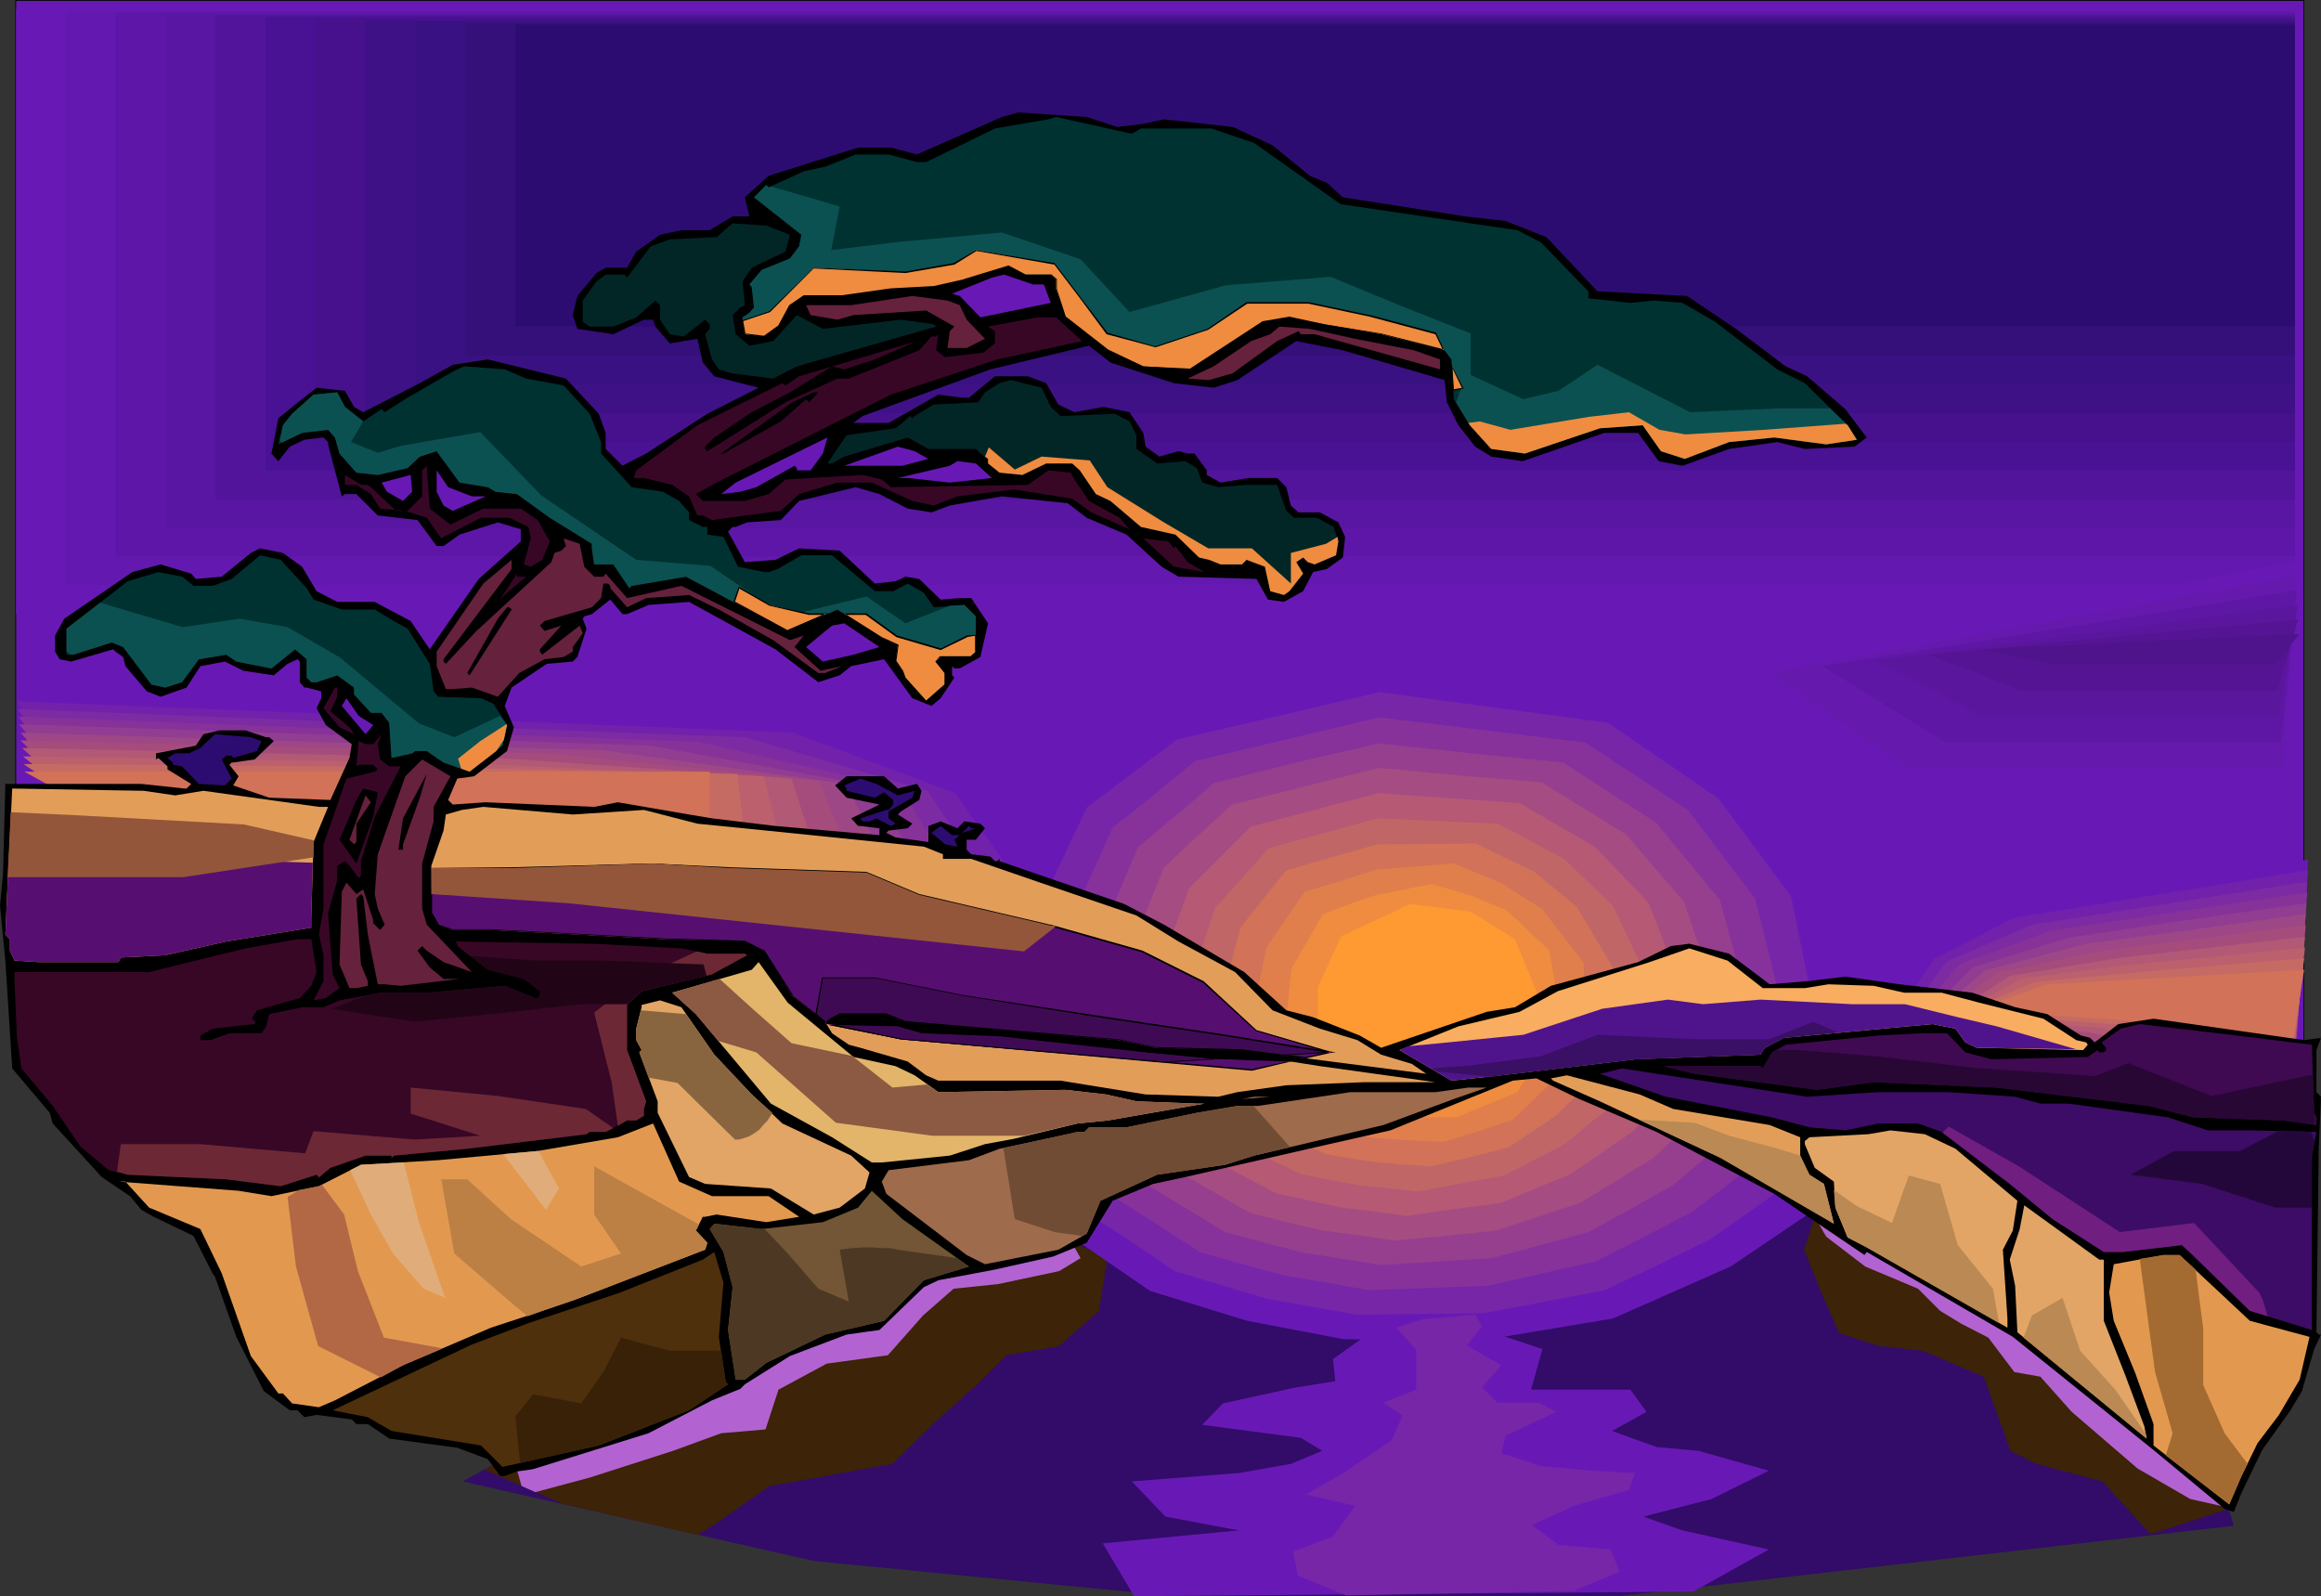 <?xml version="1.0" encoding="UTF-8" standalone="no"?>
<svg
   version="1.0"
   width="129.766mm"
   height="89.235mm"
   id="svg154"
   sodipodi:docname="Winterscape 23.wmf"
   xmlns:inkscape="http://www.inkscape.org/namespaces/inkscape"
   xmlns:sodipodi="http://sodipodi.sourceforge.net/DTD/sodipodi-0.dtd"
   xmlns="http://www.w3.org/2000/svg"
   xmlns:svg="http://www.w3.org/2000/svg">
  <rect width="100%" height="100%" fill="#333333" stroke="none"/>
  <sodipodi:namedview
     id="namedview154"
     pagecolor="#ffffff"
     bordercolor="#000000"
     borderopacity="0.25"
     inkscape:showpageshadow="2"
     inkscape:pageopacity="0.0"
     inkscape:pagecheckerboard="0"
     inkscape:deskcolor="#d1d1d1"
     inkscape:document-units="mm" />
  <defs
     id="defs1">
    <pattern
       id="WMFhbasepattern"
       patternUnits="userSpaceOnUse"
       width="6"
       height="6"
       x="0"
       y="0" />
  </defs>
  <path
     style="fill:#320c68;fill-opacity:1;fill-rule:evenodd;stroke:none"
     d="m 97.768,313.027 50.096,-27.634 59.307,-24.079 31.512,-5.656 36.845,5.656 46.379,-1.939 57.368,-12.928 85.325,51.875 7.434,24.079 -129.765,14.868 h -94.374 l -75.952,-7.434 z"
     id="path1" />
  <path
     style="fill:#3d2307;fill-opacity:1;fill-rule:evenodd;stroke:none"
     d="m 383.961,255.657 -2.747,8.403 3.717,9.211 3.717,8.403 8.403,2.747 9.211,0.97 12.928,5.495 5.656,15.676 5.494,2.747 13.898,3.717 10.181,11.151 16.483,-5.333 -5.01,-16.16 -11.15,-10.504 -28.926,-17.453 z"
     id="path2" />
  <path
     style="fill:#b263d1;fill-opacity:1;fill-rule:evenodd;stroke:none"
     d="m 382.184,254.849 3.717,6.464 8.242,6.303 11.15,4.687 4.686,4.687 4.525,2.747 5.656,2.909 5.494,7.272 5.494,0.97 6.626,7.434 13.898,11.959 11.15,6.464 7.918,1.778 -3.717,-12.605 -6.626,-10.343 -46.379,-28.119 z"
     id="path3" />
  <path
     style="fill:#3d2307;fill-opacity:1;fill-rule:evenodd;stroke:none"
     d="m 221.877,260.344 12.12,5.495 -1.778,11.151 -8.403,7.434 -11.15,1.939 -5.494,5.495 -10.181,9.211 -8.403,8.242 -26.018,4.687 -11.958,8.403 -3.232,1.939 -28.603,-6.626 -16.322,-7.111 45.41,-25.21 10.342,-4.202 5.333,-1.454 5.01,-2.909 38.299,-15.514 z"
     id="path4" />
  <path
     style="fill:#b263d1;fill-opacity:1;fill-rule:evenodd;stroke:none"
     d="m 113.12,315.289 11.474,-3.07 17.614,-5.656 10.181,-3.717 9.373,-0.808 2.747,-8.403 10.181,-5.495 12.928,-1.778 7.434,-8.403 6.464,-5.656 9.373,-0.97 12.928,-2.747 4.525,-2.747 -1.939,-3.394 -4.525,-2.101 -2.262,0.162 -22.139,4.687 -28.926,11.635 -5.01,2.909 -5.333,1.454 -10.342,4.202 -39.592,21.817 1.939,6.787 z"
     id="path5" />
  <path
     style="fill:#6819b5;fill-opacity:1;fill-rule:evenodd;stroke:none"
     d="M 3.394,0.162 H 486.9 V 224.145 H 3.394 Z"
     id="path6" />
  <path
     style="fill:#000000;fill-opacity:1;fill-rule:evenodd;stroke:none"
     d="m 3.394,0.162 v 0 H 486.9 486.739 V 224.145 h 0.162 H 3.394 v 0 V 0.162 L 3.232,0 V 224.306 H 486.9 V 0 H 3.232 Z"
     id="path7" />
  <path
     style="fill:#6819b5;fill-opacity:1;fill-rule:evenodd;stroke:none"
     d="m 3.394,146.413 174.043,7.595 30.058,14.06 15.837,21.009 -199.414,-11.635 z"
     id="path8" />
  <path
     style="fill:#7221aa;fill-opacity:1;fill-rule:evenodd;stroke:none"
     d="m 3.555,148.191 164.024,6.626 34.259,12.767 7.11,10.019 6.949,9.858 -96.152,-5.333 -96.313,-5.171 -9.858,-14.383 z"
     id="path9" />
  <path
     style="fill:#7c2ba3;fill-opacity:1;fill-rule:evenodd;stroke:none"
     d="m 3.717,149.807 76.922,3.07 76.922,2.909 38.461,11.312 6.302,9.535 6.302,9.373 -185.678,-9.858 z"
     id="path10" />
  <path
     style="fill:#873299;fill-opacity:1;fill-rule:evenodd;stroke:none"
     d="m 3.878,151.423 71.912,2.747 71.75,2.586 21.331,4.848 21.493,5.01 5.494,9.05 5.494,8.888 -89.526,-4.525 -89.365,-4.525 z"
     id="path11" />
  <path
     style="fill:#913d91;fill-opacity:1;fill-rule:evenodd;stroke:none"
     d="m 4.04,153.039 133.481,4.525 47.026,8.565 9.534,16.968 -86.133,-4.202 -85.971,-4.04 z"
     id="path12" />
  <path
     style="fill:#9e4787;fill-opacity:1;fill-rule:evenodd;stroke:none"
     d="m 4.363,154.817 61.57,1.939 61.57,1.778 25.694,3.555 25.533,3.555 4.04,7.919 3.878,8.08 L 21.493,174.209 Z"
     id="path13" />
  <path
     style="fill:#a54c7c;fill-opacity:1;fill-rule:evenodd;stroke:none"
     d="m 4.363,156.433 56.722,1.454 56.398,1.454 55.429,5.656 6.464,15.029 -79.184,-3.232 -79.346,-3.232 z"
     id="path14" />
  <path
     style="fill:#b25975;fill-opacity:1;fill-rule:evenodd;stroke:none"
     d="m 4.686,158.049 51.389,1.131 51.55,1.131 59.63,4.202 2.262,7.111 2.424,6.949 -75.629,-2.909 -75.79,-2.747 -7.918,-7.434 z"
     id="path15" />
  <path
     style="fill:#bc606d;fill-opacity:1;fill-rule:evenodd;stroke:none"
     d="m 4.848,159.826 46.379,0.646 46.379,0.808 31.835,1.454 31.997,1.293 3.232,13.09 -72.397,-2.424 -72.397,-2.424 -7.434,-6.303 z"
     id="path16" />
  <path
     style="fill:#c66b63;fill-opacity:1;fill-rule:evenodd;stroke:none"
     d="m 5.01,161.442 41.37,0.323 41.208,0.323 68.195,1.454 1.454,12.12 -68.842,-2.101 -69.003,-2.101 z"
     id="path17" />
  <path
     style="fill:#d17259;fill-opacity:1;fill-rule:evenodd;stroke:none"
     d="M 5.171,163.058 H 149.965 V 174.209 L 19.069,170.815 Z"
     id="path18" />
  <path
     style="fill:#6819b5;fill-opacity:1;fill-rule:evenodd;stroke:none"
     d="m 487.708,181.643 -65.771,10.989 -15.837,9.373 -10.989,18.423 30.381,3.717 58.499,19.554 z"
     id="path19" />
  <path
     style="fill:#7221aa;fill-opacity:1;fill-rule:evenodd;stroke:none"
     d="m 487.708,183.905 -62.054,10.019 -16.968,8.727 -11.474,16.968 30.704,3.717 56.075,17.938 z"
     id="path20" />
  <path
     style="fill:#7c2ba3;fill-opacity:1;fill-rule:evenodd;stroke:none"
     d="m 487.547,186.329 -28.926,4.525 -29.25,4.525 -8.888,3.878 -9.05,3.878 -11.958,15.837 30.704,3.555 26.826,8.242 26.987,8.242 z"
     id="path21" />
  <path
     style="fill:#873299;fill-opacity:1;fill-rule:evenodd;stroke:none"
     d="m 487.547,188.592 -27.149,4.04 -27.149,4.04 -9.534,3.555 -9.696,3.555 -6.141,7.272 -6.141,7.272 30.704,3.394 25.856,7.434 25.694,7.434 z"
     id="path22" />
  <path
     style="fill:#913d91;fill-opacity:1;fill-rule:evenodd;stroke:none"
     d="m 487.385,190.854 -25.21,3.555 -25.048,3.717 -20.362,6.303 -12.928,13.252 30.866,3.07 24.725,6.787 24.725,6.787 1.616,-21.817 z"
     id="path23" />
  <path
     style="fill:#9e4787;fill-opacity:1;fill-rule:evenodd;stroke:none"
     d="m 487.223,193.117 -23.109,3.232 -23.27,3.07 -21.493,5.656 -13.251,11.797 31.027,2.909 23.594,6.141 23.432,6.141 z"
     id="path24" />
  <path
     style="fill:#a54c7c;fill-opacity:1;fill-rule:evenodd;stroke:none"
     d="m 487.223,195.541 -42.662,5.333 -22.624,4.687 -13.574,10.666 31.027,2.747 44.925,10.666 1.454,-17.13 z"
     id="path25" />
  <path
     style="fill:#b25975;fill-opacity:1;fill-rule:evenodd;stroke:none"
     d="m 487.062,197.965 -38.622,4.363 -11.958,1.939 -11.797,1.939 -7.11,4.687 -7.11,4.525 31.189,2.747 42.662,9.211 1.454,-14.706 z"
     id="path26" />
  <path
     style="fill:#bc606d;fill-opacity:1;fill-rule:evenodd;stroke:none"
     d="m 487.062,200.227 -17.453,1.778 -17.453,1.616 -24.886,3.07 -7.272,4.04 -7.272,4.04 31.189,2.424 20.2,3.878 20.2,3.878 1.454,-12.282 z"
     id="path27" />
  <path
     style="fill:#c66b63;fill-opacity:1;fill-rule:evenodd;stroke:none"
     d="m 486.9,202.49 -31.027,2.586 -25.856,2.424 -7.595,3.232 -7.595,3.232 15.837,1.293 15.675,1.131 18.907,3.232 19.23,3.07 z"
     id="path28" />
  <path
     style="fill:#d17259;fill-opacity:1;fill-rule:evenodd;stroke:none"
     d="m 486.9,204.914 -54.298,3.07 -15.514,5.495 31.512,2.101 35.875,4.848 z"
     id="path29" />
  <path
     style="fill:#6819b5;fill-opacity:1;fill-rule:evenodd;stroke:none"
     d="m 244.985,151.584 -20.685,14.868 -11.635,23.433 v 35.553 l 8.726,32.482 21.654,14.868 20.523,6.303 20.362,3.878 28.765,0.323 28.118,-4.687 24.886,-10.989 18.907,-12.767 7.757,-31.351 -6.464,-34.422 -16.16,-22.948 -25.533,-17.776 -52.52,-7.595 z"
     id="path30" />
  <path
     style="fill:#7726a8;fill-opacity:1;fill-rule:evenodd;stroke:none"
     d="m 248.702,156.271 -19.069,14.383 -5.171,10.989 -5.171,10.989 0.323,32.482 8.242,30.058 10.342,6.626 10.019,6.787 19.392,5.818 19.069,3.394 13.413,-0.162 13.413,-0.162 25.533,-4.848 11.312,-5.333 11.15,-5.495 16.968,-11.959 6.626,-28.927 -3.394,-15.676 -3.232,-15.837 -15.352,-20.685 -11.797,-8.08 -11.635,-7.919 -24.078,-3.232 -24.078,-3.232 -21.331,5.01 z"
     id="path31" />
  <path
     style="fill:#87329b;fill-opacity:1;fill-rule:evenodd;stroke:none"
     d="m 252.581,160.796 -8.726,7.111 -4.363,3.555 -4.363,3.394 -9.211,20.524 0.323,14.868 0.323,14.706 3.878,13.736 3.878,13.575 9.696,6.141 9.534,6.141 9.05,2.586 9.05,2.424 8.726,1.454 8.888,1.616 25.21,-0.97 22.786,-5.171 10.181,-5.171 5.01,-2.586 5.01,-2.586 7.434,-5.656 3.717,-2.909 3.555,-2.747 5.656,-26.503 -3.394,-14.221 -3.555,-14.221 -7.11,-9.373 -7.11,-9.373 -10.827,-7.111 -10.827,-7.111 -43.47,-5.333 z"
     id="path32" />
  <path
     style="fill:#963f8e;fill-opacity:1;fill-rule:evenodd;stroke:none"
     d="m 256.459,165.482 -7.918,6.787 -8.08,6.787 -8.08,19.069 1.131,26.665 7.272,24.564 18.099,10.989 8.403,2.262 8.242,2.101 16.322,2.586 23.432,-1.454 20.362,-5.495 8.888,-4.848 8.888,-5.01 6.302,-5.333 6.302,-5.333 4.525,-23.917 -3.555,-12.767 -3.555,-12.928 -13.413,-16.322 -19.715,-12.767 -19.554,-1.939 -19.392,-2.101 -17.453,4.04 z"
     id="path33" />
  <path
     style="fill:#a54c82;fill-opacity:1;fill-rule:evenodd;stroke:none"
     d="m 260.337,170.007 -7.272,6.626 -7.11,6.626 -3.555,8.888 -3.394,8.727 1.454,23.756 3.394,10.989 3.394,10.989 16.968,9.696 7.595,1.939 7.757,1.778 7.434,0.97 7.595,1.131 10.666,-0.97 10.827,-1.131 17.776,-5.818 15.514,-9.535 5.333,-5.01 5.171,-5.01 3.555,-21.17 -3.717,-11.474 -3.878,-11.474 -6.141,-7.111 -6.141,-7.111 -17.776,-10.989 -17.291,-1.454 -17.13,-1.616 -15.514,3.878 z"
     id="path34" />
  <path
     style="fill:#b55975;fill-opacity:1;fill-rule:evenodd;stroke:none"
     d="m 264.216,174.694 -6.464,6.464 -6.464,6.464 -5.818,15.999 0.97,10.343 0.97,10.504 3.07,9.535 3.232,9.696 15.837,8.403 13.898,3.07 6.787,0.808 6.949,0.97 10.019,-1.454 9.858,-1.293 14.867,-6.141 13.413,-9.211 4.04,-4.525 4.202,-4.687 2.586,-18.746 -3.878,-10.019 -3.878,-10.019 -5.656,-5.979 -5.818,-5.979 -15.837,-9.211 -29.896,-2.101 z"
     id="path35" />
  <path
     style="fill:#c16666;fill-opacity:1;fill-rule:evenodd;stroke:none"
     d="m 268.094,179.219 -5.656,6.303 -5.656,6.303 -2.424,7.272 -2.262,7.434 2.262,17.615 5.818,16.645 7.272,3.717 7.434,3.555 6.302,1.293 6.302,1.131 6.141,0.646 6.141,0.646 9.211,-1.778 8.888,-1.616 12.443,-6.464 2.747,-2.101 2.586,-2.262 5.656,-4.363 6.141,-8.565 1.616,-16.16 -4.202,-8.565 -4.04,-8.565 -10.342,-9.858 -6.949,-3.717 -3.555,-1.939 -3.555,-1.778 -25.371,-1.131 z"
     id="path36" />
  <path
     style="fill:#d17259;fill-opacity:1;fill-rule:evenodd;stroke:none"
     d="m 271.811,183.905 -4.848,5.979 -4.848,6.141 -1.778,6.626 -1.616,6.626 2.586,14.868 2.586,6.949 2.747,6.787 6.787,3.07 6.787,2.909 5.494,0.97 5.656,0.808 5.656,0.485 5.494,0.323 8.08,-1.939 8.242,-2.101 9.696,-6.464 4.363,-4.202 4.202,-4.363 4.04,-7.757 0.323,-6.787 0.323,-6.787 -8.565,-14.383 -9.211,-7.595 -6.141,-2.909 -5.979,-2.909 -20.846,0.162 -9.696,2.747 z"
     id="path37" />
  <path
     style="fill:#e07f4c;fill-opacity:1;fill-rule:evenodd;stroke:none"
     d="m 275.689,188.43 -8.08,11.797 -2.424,11.797 1.616,5.979 1.454,5.818 2.424,5.656 2.424,5.656 12.443,4.687 4.848,0.646 5.01,0.323 4.848,0.323 4.848,0.162 7.272,-2.262 7.272,-2.424 7.11,-6.787 3.07,-4.04 3.232,-4.04 1.939,-7.272 -0.323,-5.495 v -5.495 l -8.888,-11.474 -4.202,-2.586 -4.202,-2.747 -10.181,-4.202 -16.322,1.293 -7.595,2.424 z"
     id="path38" />
  <path
     style="fill:#ef8c3f;fill-opacity:1;fill-rule:evenodd;stroke:none"
     d="m 279.568,193.117 -6.626,11.474 -1.131,10.181 3.394,8.888 4.363,8.565 11.312,3.555 4.202,0.162 4.202,0.162 h 4.202 4.202 l 12.928,-5.333 4.363,-7.111 2.101,-3.878 1.939,-3.878 -0.162,-3.232 v -3.232 l -1.454,-8.565 -9.05,-8.565 -3.717,-1.454 -3.717,-1.616 -8.403,-2.424 -11.635,2.262 -5.656,1.939 z"
     id="path39" />
  <path
     style="fill:#ff9932;fill-opacity:1;fill-rule:evenodd;stroke:none"
     d="m 283.446,197.803 -5.01,10.827 v 9.05 l 7.595,11.635 10.019,2.424 14.382,-0.808 10.989,-5.979 3.555,-14.706 -4.848,-11.797 -9.373,-5.818 -12.766,-1.616 z"
     id="path40" />
  <path
     style="fill:#6819b5;fill-opacity:1;fill-rule:evenodd;stroke:none"
     d="M 3.394,1.939 V 129.768 H 484.961 V 1.939 Z"
     id="path41" />
  <path
     style="fill:#6319af;fill-opacity:1;fill-rule:evenodd;stroke:none"
     d="M 13.898,2.262 V 123.627 H 484.961 V 2.262 Z"
     id="path42" />
  <path
     style="fill:#5e16a8;fill-opacity:1;fill-rule:evenodd;stroke:none"
     d="M 24.402,2.586 V 117.648 H 484.961 V 2.586 Z"
     id="path43" />
  <path
     style="fill:#5916a3;fill-opacity:1;fill-rule:evenodd;stroke:none"
     d="M 35.067,2.909 V 111.668 H 484.961 V 2.909 Z"
     id="path44" />
  <path
     style="fill:#51149b;fill-opacity:1;fill-rule:evenodd;stroke:none"
     d="M 45.571,3.232 V 105.527 H 484.961 V 3.232 Z"
     id="path45" />
  <path
     style="fill:#491193;fill-opacity:1;fill-rule:evenodd;stroke:none"
     d="M 56.075,3.555 V 99.386 H 484.961 V 3.555 Z"
     id="path46" />
  <path
     style="fill:#47118e;fill-opacity:1;fill-rule:evenodd;stroke:none"
     d="M 66.741,3.878 V 93.407 H 484.961 V 3.878 Z"
     id="path47" />
  <path
     style="fill:#3f1187;fill-opacity:1;fill-rule:evenodd;stroke:none"
     d="M 77.245,4.202 V 87.266 H 484.961 V 4.202 Z"
     id="path48" />
  <path
     style="fill:#3a1182;fill-opacity:1;fill-rule:evenodd;stroke:none"
     d="m 87.91,4.525 v 76.762 H 484.961 V 4.525 Z"
     id="path49" />
  <path
     style="fill:#350f7a;fill-opacity:1;fill-rule:evenodd;stroke:none"
     d="M 98.414,4.848 V 75.146 H 484.961 V 4.848 Z"
     id="path50" />
  <path
     style="fill:#2d0c72;fill-opacity:1;fill-rule:evenodd;stroke:none"
     d="M 108.918,5.171 V 69.005 H 484.961 V 5.171 Z"
     id="path51" />
  <path
     style="fill:#000000;fill-opacity:1;fill-rule:evenodd;stroke:none"
     d="m 236.097,26.826 5.494,-0.646 4.363,-0.97 14.544,1.616 8.403,3.878 7.918,6.464 3.555,1.454 3.394,3.07 25.856,4.04 8.565,0.97 8.565,3.394 10.827,11.474 18.907,0.97 10.342,6.949 10.504,7.919 4.525,2.101 8.08,6.949 4.525,5.979 -2.586,1.939 -10.504,0.485 -5.818,-1.454 -10.181,1.454 -9.858,3.555 -5.01,-0.97 -4.363,-5.979 h -7.11 l -17.291,5.979 -6.626,-0.97 -3.394,-2.101 -3.555,-4.525 -2.424,-4.848 -0.485,-4.687 -21.493,-6.303 -9.858,-1.939 -12.443,8.242 -5.01,1.616 -8.403,-0.97 -13.413,-4.363 -4.525,-3.555 -20.846,5.01 -26.987,9.858 -1.939,1.454 h 7.434 l 10.504,-5.979 5.01,0.646 h 1.454 l 5.494,-4.525 h 6.949 l 3.878,1.454 2.586,4.525 3.394,1.616 6.141,-1.131 5.494,1.131 2.909,4.363 0.485,2.909 2.909,2.101 4.04,-1.131 1.939,0.485 h 1.454 l 2.586,3.555 v 0.97 l 2.909,1.616 5.979,-0.97 h 5.979 l 1.939,1.939 0.97,3.878 1.616,1.454 h 4.525 l 3.878,2.101 1.454,3.07 -0.485,4.363 -3.394,2.424 -2.909,0.646 -2.101,4.04 -4.04,2.262 -3.394,-0.485 -2.424,-4.363 -16.483,-0.485 -3.555,-2.101 -7.434,-6.787 -8.403,-3.555 -4.04,-3.07 -13.898,-1.454 -10.989,1.939 -3.878,1.454 -5.01,-0.808 -5.979,-3.07 -5.01,-1.454 -11.958,2.909 -3.878,4.04 -7.11,0.485 -2.424,0.97 h -0.646 l -0.97,0.97 3.555,6.464 6.464,-0.485 5.01,-2.424 8.565,0.485 7.434,6.949 4.363,-0.485 2.101,-0.97 2.909,0.485 4.525,4.363 4.04,-0.323 h 2.424 l 3.555,5.333 -1.616,7.111 -4.363,2.424 h -1.131 l -0.485,-0.485 v 1.939 l 0.485,0.485 -2.909,4.363 -1.939,1.616 -4.04,-1.616 -5.979,-8.242 -6.949,1.454 -2.424,1.939 -4.525,1.454 -9.05,-6.949 -18.261,-10.019 -8.565,0.646 -4.525,1.939 h -0.97 l -2.586,-3.07 -3.878,3.07 -1.616,0.485 -0.323,0.485 0.808,2.101 -1.939,5.979 -0.97,0.97 -5.494,0.485 -7.434,5.01 -1.454,3.878 1.939,4.525 -1.454,5.01 -6.949,5.333 -3.555,0.485 -1.939,4.525 0.97,0.97 6.949,-0.485 22.947,0.97 5.01,-0.97 15.029,2.586 4.848,0.808 13.413,1.616 21.978,1.939 v -1.454 l -4.04,-0.485 H 181.315 l -1.454,-1.616 5.979,-2.909 -6.949,-1.454 -2.424,-2.586 2.424,-1.939 h 7.918 l 2.909,2.586 4.04,-0.97 0.97,1.454 -0.485,1.939 -3.878,2.424 -0.646,0.646 3.07,1.939 -0.97,0.97 -4.04,0.485 -0.485,0.485 1.939,0.97 6.949,0.97 v -3.394 l 2.586,-0.97 3.555,1.454 1.454,-1.454 3.394,0.485 0.97,0.97 -1.939,2.424 h -1.939 v 2.101 l 0.97,0.97 4.04,0.485 0.97,0.97 h 0.485 l 0.485,-0.485 v 0.485 l 26.341,9.05 8.403,4.363 16.968,10.019 8.888,8.08 5.656,1.454 9.858,3.878 4.525,2.586 22.301,-7.595 5.979,-0.97 7.595,-4.525 18.422,-5.01 6.949,-3.394 3.878,-0.485 8.403,2.101 8.565,6.464 7.918,-0.646 8.08,-0.97 11.474,1.616 15.352,1.778 9.05,3.07 6.787,1.454 7.11,4.525 1.939,0.485 0.97,0.97 5.01,-3.878 7.434,-1.131 31.835,4.525 3.555,-0.485 -0.97,2.586 v 8.888 l 0.97,0.97 -0.485,10.989 -0.485,38.785 0.485,0.485 h 0.485 l -1.454,3.07 -2.586,8.888 -2.424,4.04 -5.979,8.403 -4.363,9.05 -1.616,4.04 -1.939,-0.646 -15.029,-12.444 -29.734,-23.917 -30.866,-17.938 -0.485,0.646 -19.069,-12.928 -24.886,-13.09 -16.322,-6.949 -9.05,-4.363 -5.01,0.485 -25.856,10.504 -12.928,2.909 -30.381,6.949 -6.787,1.454 -8.565,3.555 -5.494,8.888 -7.11,2.909 -12.282,2.747 -11.958,2.262 -3.07,1.454 -9.373,9.05 -6.949,0.97 -11.958,4.525 -9.534,5.979 -0.97,0.97 -5.979,2.424 -13.413,6.949 -24.402,7.595 -3.394,0.485 -2.586,0.97 h -0.97 l -2.586,-3.555 -6.464,-2.424 -14.382,-1.939 -4.525,-3.07 h -2.424 l -0.97,-0.97 -7.434,-0.97 -2.586,0.485 -1.454,-1.454 h -1.616 l -5.494,-4.04 -5.818,-11.474 -4.525,-12.767 -0.485,-0.646 -4.04,-7.919 -8.403,-4.04 -2.586,-1.454 -2.424,-2.909 L 21.493,248.708 11.15,237.396 10.504,235.134 2.586,225.761 2.101,218.327 1.131,202.974 0,191.339 0.646,184.552 1.131,165.644 H 29.896 l 9.05,0.97 h 0.485 l 0.97,-0.97 -5.01,-3.07 v -0.646 l -1.939,-1.778 -0.485,0.323 v -1.293 l 8.403,-1.616 1.616,-2.424 3.394,-0.808 h 5.494 l 4.363,1.454 h 0.646 l 0.97,0.808 -4.04,3.878 -4.525,0.646 h -0.323 l -0.485,0.485 1.939,2.424 -1.131,1.939 7.595,2.586 12.928,0.485 4.04,-8.888 0.485,-2.909 -5.494,-4.04 -1.939,-3.555 0.97,-2.101 v -1.454 l -3.07,-0.808 h -0.485 l -0.97,-1.131 v -4.363 l -0.485,-0.485 -2.101,0.97 -2.909,2.424 -6.464,-0.97 -3.878,-1.939 -5.171,0.97 -2.909,4.525 -5.494,1.939 -2.909,-1.131 -4.525,-5.333 -0.485,-1.939 -1.616,-1.131 -0.485,-0.485 -8.888,2.586 -2.424,-0.485 -0.97,-1.616 v -3.394 l 1.939,-3.555 14.382,-9.858 5.979,-1.616 6.464,1.939 0.97,1.131 5.494,-0.485 6.141,-5.01 1.939,-0.97 4.848,0.97 4.04,2.909 3.07,5.171 4.363,2.262 h 7.918 l 7.595,4.04 4.04,5.979 10.342,-14.868 8.888,-7.919 v -2.586 l -4.848,-1.454 -8.08,2.586 -3.394,2.424 h -1.454 l -4.04,-5.495 -8.403,-0.97 -4.525,-4.525 h -2.424 l -0.646,0.485 -2.909,-10.989 v -0.485 l -0.97,-0.97 -4.04,0.485 -3.07,1.454 -2.424,3.07 -1.454,-1.616 1.454,-7.434 3.555,-2.909 4.525,-3.555 5.979,0.646 1.939,3.394 1.939,1.131 11.958,-6.141 6.949,-3.878 7.434,-1.131 16.483,4.04 6.949,7.434 1.454,4.04 v 3.394 l 3.555,3.555 5.01,-2.586 12.928,-8.403 10.827,-5.495 -9.373,-2.424 -2.424,-2.909 -1.131,-5.01 -5.818,0.97 -3.07,-3.555 -0.485,-1.454 h -1.939 l -6.464,3.07 -7.595,-1.131 -0.97,-2.909 0.97,-4.04 4.04,-4.848 1.939,-1.131 h 4.525 l 1.939,-3.394 5.01,-3.555 4.525,-0.97 h 5.979 l 4.848,-2.909 h 3.555 l -0.97,-4.04 5.01,-4.525 18.907,-5.979 h 6.949 l 5.494,1.454 17.938,-7.919 3.555,-0.97 14.382,0.97 z"
     id="path52" />
  <path
     style="fill:#003232;fill-opacity:1;fill-rule:evenodd;stroke:none"
     d="m 241.107,27.149 h 14.867 l 9.05,3.07 18.261,12.928 37.33,5.495 5.01,2.586 10.019,10.343 v 1.454 l 8.888,0.97 5.01,-0.485 5.979,0.485 6.949,4.04 13.09,10.019 5.818,2.909 9.05,8.888 1.939,3.07 -6.464,0.97 -10.989,-1.454 -9.534,0.97 -9.373,3.555 -5.01,-1.616 -3.878,-5.495 -9.05,0.646 -15.837,5.333 -7.11,-0.97 -4.525,-5.01 -3.394,-5.495 -0.485,-8.403 -1.454,-1.939 -13.413,-3.394 -11.958,-2.101 -7.434,-1.454 -5.494,0.97 -15.514,10.019 -9.858,-0.646 -7.434,-3.394 -9.05,-6.949 -1.939,-5.979 v -1.939 l -1.131,-1.131 h -5.333 l -3.555,-1.778 -9.373,2.909 -6.464,1.454 -9.05,0.485 -10.342,1.454 h -8.08 l -2.909,1.939 -2.586,4.525 -2.909,2.101 -4.04,-0.485 -0.485,-2.586 v -0.97 l 1.454,-0.97 0.97,-1.131 -0.485,-4.363 -0.485,-0.485 2.586,-3.07 5.979,-2.424 1.939,-2.586 0.485,-2.424 -10.019,-7.919 2.586,-2.586 0.485,0.485 7.434,-3.394 4.525,-0.97 6.464,-2.586 h 6.949 l 5.979,1.616 h 1.939 l 14.544,-7.111 11.312,-1.939 1.616,-0.485 15.998,3.555 z"
     id="path53" />
  <path
     style="fill:#022626;fill-opacity:1;fill-rule:evenodd;stroke:none"
     d="m 166.933,49.612 -0.97,3.555 -7.11,3.394 -1.939,2.909 0.485,5.01 -0.97,0.485 -1.616,1.616 0.646,4.04 2.909,2.424 5.01,-0.97 5.01,-5.495 5.494,2.909 16.483,-1.939 6.949,0.97 0.485,0.485 -29.411,8.403 -5.01,2.586 -8.888,-1.131 -2.586,-0.808 -1.454,-2.101 -1.454,-5.333 0.97,-1.131 v -0.97 l -0.97,-0.97 -4.525,3.555 -2.909,-0.485 -2.101,-3.07 v -3.07 l -0.97,-0.97 -4.04,3.555 -4.848,1.939 h -5.01 l -1.454,-0.97 V 63.51 l 2.909,-4.04 1.939,-1.454 h 4.04 l 0.485,0.646 5.01,-6.626 4.04,-1.454 9.858,-0.485 3.394,-2.909 7.11,0.485 z"
     id="path54" />
  <path
     style="fill:#6819b5;fill-opacity:1;fill-rule:evenodd;stroke:none"
     d="m 220.584,60.117 1.454,3.878 -14.867,3.07 -4.363,-4.525 -1.616,-0.485 8.403,-3.394 2.586,-0.646 6.141,2.101 z"
     id="path55" />
  <path
     style="fill:#66213d;fill-opacity:1;fill-rule:evenodd;stroke:none"
     d="m 202.808,64.48 1.454,3.07 3.878,4.04 -3.878,1.939 h -4.04 l 0.485,-3.555 0.97,-0.97 -5.979,-3.394 -15.352,0.97 -3.394,0.97 -5.656,-0.97 -0.97,-2.101 h 9.534 l 12.928,-1.939 7.434,0.97 z"
     id="path56" />
  <path
     style="fill:#380726;fill-opacity:1;fill-rule:evenodd;stroke:none"
     d="m 228.664,72.075 -17.938,3.878 -22.462,7.434 -36.845,18.584 -4.363,2.424 1.454,1.454 h 8.888 l 5.01,-1.454 3.555,-3.07 16.322,-0.97 4.04,0.97 1.939,1.616 28.926,-0.485 4.363,-3.07 4.686,0.485 0.808,1.454 3.07,4.525 6.464,3.555 2.101,2.424 -8.08,-3.555 -4.04,-2.909 -12.282,-1.939 -11.958,1.454 -5.01,1.939 -4.525,-0.97 -8.565,-3.878 h -7.272 l -8.08,2.424 -3.878,3.555 -14.544,1.939 -1.939,-0.97 h -1.131 l -1.778,-4.04 -3.555,-2.424 -5.979,-1.454 h -2.101 l 0.485,-1.616 12.928,-9.535 17.938,-8.888 0.646,0.485 2.909,-1.939 24.886,-7.434 -8.888,3.878 -6.464,2.101 -2.586,-0.646 -8.888,5.495 -8.08,4.202 -7.918,5.333 -1.939,1.939 v 0.485 l 0.485,0.485 16.483,-10.343 10.989,-5.01 h 2.424 l 14.867,-5.979 2.586,-2.909 h 0.97 l 0.485,-0.485 -0.485,3.394 1.939,1.454 8.08,-0.97 2.424,-1.939 v -2.586 l -1.454,-0.97 10.342,-1.939 h 4.04 z"
     id="path57" />
  <path
     style="fill:#66213d;fill-opacity:1;fill-rule:evenodd;stroke:none"
     d="m 286.355,71.591 12.443,2.424 5.494,1.939 v 2.101 l -26.502,-7.434 h -2.909 l -0.485,-0.646 -4.525,2.101 -9.373,6.787 -5.01,1.454 -4.525,-0.323 5.494,-2.586 7.918,-5.333 4.04,-1.454 1.939,-1.616 6.464,0.485 z"
     id="path58" />
  <path
     style="fill:#003232;fill-opacity:1;fill-rule:evenodd;stroke:none"
     d="m 111.181,79.994 7.918,1.454 5.494,5.979 2.424,5.979 v 2.424 l 6.464,7.111 6.626,0.97 3.394,1.939 2.101,2.424 v 1.616 l 2.909,1.454 h 0.97 v 1.616 l 3.394,0.485 3.07,6.303 5.494,1.131 h 0.97 l 1.939,-0.646 5.01,-2.909 h 6.464 l 9.05,7.595 h 3.878 l 3.07,-1.616 3.394,1.939 2.101,3.07 6.464,-0.485 2.424,2.424 v 7.434 l -0.97,1.131 h -6.464 l -0.97,0.97 1.939,2.424 v 2.424 l -4.04,3.555 -4.363,-5.01 -0.646,-1.454 -1.454,-1.939 0.485,-3.555 -3.394,-1.454 -9.373,-5.979 -10.504,4.525 -21.493,-11.474 -11.474,1.939 -0.485,0.485 -3.394,-5.01 h -4.04 l -0.485,-3.394 v -0.97 l -8.888,-5.495 -6.949,-5.01 -4.525,-0.485 -1.616,-0.97 -5.979,-0.97 -4.848,-6.626 -3.555,1.131 -2.586,2.424 -6.302,1.454 -4.525,-0.485 -3.555,-4.04 -0.97,-3.394 -1.454,-1.616 -5.494,0.646 -5.01,2.424 0.97,-4.04 1.939,-2.424 4.525,-4.04 5.01,-0.485 1.616,3.07 3.878,3.07 3.878,-2.586 0.646,0.646 4.848,-3.07 9.534,-5.495 2.424,-1.131 8.565,0.646 z"
     id="path59" />
  <path
     style="fill:#022626;fill-opacity:1;fill-rule:evenodd;stroke:none"
     d="m 222.038,85.973 2.101,1.939 11.474,-0.485 3.07,1.616 1.454,2.909 v 2.909 l 4.363,3.07 5.979,-0.485 2.424,1.454 1.131,3.07 3.394,0.97 5.979,-0.485 h 6.464 l 1.939,5.495 1.616,1.454 h 4.848 l 3.555,1.939 0.97,3.07 -0.485,2.909 -4.525,1.939 -1.454,-0.485 -0.97,-0.97 -1.454,0.97 1.454,2.424 -2.909,3.717 -1.131,0.808 -2.909,-0.808 -1.131,-5.171 -3.878,-1.454 -0.97,0.97 h -4.525 l -2.424,-0.97 -2.101,-0.485 -5.01,-4.848 -7.272,-1.616 -6.464,-5.495 -3.07,-1.454 -3.394,-5.01 -1.616,-1.454 h -5.494 l -5.01,2.424 -4.848,-0.485 -2.424,-1.939 v -0.97 l -1.616,-1.131 -0.97,-0.97 h -10.019 l -4.363,-2.424 -13.413,4.04 -2.586,1.454 h -0.97 l 4.04,-5.979 10.342,-1.454 1.454,-1.131 1.616,-1.454 0.485,0.485 0.485,-0.485 4.04,-2.424 9.373,-0.485 1.454,-2.101 3.07,-1.939 2.424,-0.646 6.464,1.616 z"
     id="path60" />
  <path
     style="fill:#000000;fill-opacity:1;fill-rule:evenodd;stroke:none"
     d="m 170.973,85.004 -0.646,-0.646 -5.333,4.687 -12.12,6.787 h -0.485 l 15.029,-10.827 4.525,-2.101 h 0.97 z"
     id="path61" />
  <path
     style="fill:#6819b5;fill-opacity:1;fill-rule:evenodd;stroke:none"
     d="m 171.296,99.386 h -2.909 v -0.485 l -0.485,-0.485 -8.08,4.525 -3.394,0.97 -4.04,0.485 3.07,-2.424 19.392,-9.535 -0.97,3.394 z"
     id="path62" />
  <path
     style="fill:#6819b5;fill-opacity:1;fill-rule:evenodd;stroke:none"
     d="m 196.182,96.962 -5.494,1.454 H 178.406 l 11.312,-4.04 3.555,0.97 z"
     id="path63" />
  <path
     style="fill:#6819b5;fill-opacity:1;fill-rule:evenodd;stroke:none"
     d="m 209.595,101.002 -8.888,0.97 -8.888,-0.97 h -2.101 l 10.989,-2.586 1.616,-0.97 3.878,0.485 z"
     id="path64" />
  <path
     style="fill:#380726;fill-opacity:1;fill-rule:evenodd;stroke:none"
     d="m 95.182,110.86 6.949,-3.394 h 7.918 l 3.555,2.424 2.586,4.525 -1.616,3.878 -2.424,1.454 -1.454,-0.485 1.454,-5.495 -0.485,-2.424 -4.04,-1.939 h -5.979 l -7.918,4.04 -0.485,0.323 -3.07,-4.363 -4.525,-1.454 -5.333,-0.485 -1.939,-3.07 -3.07,-1.939 h -2.424 v -2.101 l 3.394,2.101 h 1.454 l 0.646,0.485 0.485,-0.485 -0.485,0.485 5.333,5.01 h 2.424 l 3.07,-3.07 v -5.495 l 0.97,-0.97 0.646,9.05 z"
     id="path65" />
  <path
     style="fill:#6819b5;fill-opacity:1;fill-rule:evenodd;stroke:none"
     d="m 99.707,104.881 h 2.909 l -6.949,3.07 -1.939,-1.131 -1.454,-2.909 v -4.525 l 2.424,3.555 z"
     id="path66" />
  <path
     style="fill:#6819b5;fill-opacity:1;fill-rule:evenodd;stroke:none"
     d="m 85.163,105.851 -3.394,-1.939 -1.131,-1.939 6.141,-1.616 0.323,3.555 z"
     id="path67" />
  <path
     style="fill:#66213d;fill-opacity:1;fill-rule:evenodd;stroke:none"
     d="m 123.462,119.748 2.101,2.101 h 1.939 l 0.485,-0.646 4.525,5.171 11.474,-2.586 22.947,11.474 2.909,-0.97 -1.939,2.424 0.485,0.485 5.01,4.525 4.525,-0.97 -3.555,1.454 h -1.454 l -9.534,-6.949 -11.474,-6.464 -6.302,-3.07 -9.05,0.646 -4.04,1.939 -3.555,-4.04 v -0.485 l -0.485,-0.485 h -0.97 l -0.485,3.07 -1.939,1.939 -10.019,2.909 -0.97,0.97 0.97,1.131 3.555,-1.131 -4.525,5.01 v 0.485 l 0.485,0.646 7.918,-6.141 0.646,1.616 -2.101,2.909 v 0.97 l -1.939,1.131 -4.04,0.485 -5.333,2.909 -4.525,5.01 -5.494,-1.939 -4.04,0.323 H 94.213 L 92.273,140.757 v -3.07 l 9.858,-14.383 5.979,-5.01 v 1.939 l -14.382,19.069 v 0.485 l 0.485,0.485 6.464,-6.949 15.837,-14.544 0.646,-1.939 1.454,-0.485 0.97,-0.97 -0.485,-1.616 3.394,1.131 z"
     id="path68" />
  <path
     style="fill:#380726;fill-opacity:1;fill-rule:evenodd;stroke:none"
     d="m 248.056,115.87 0.323,-0.485 2.586,3.394 3.555,2.101 -6.464,-1.131 -6.464,-5.979 5.333,0.646 z"
     id="path69" />
  <path
     style="fill:#003232;fill-opacity:1;fill-rule:evenodd;stroke:none"
     d="m 64.802,124.273 1.454,2.424 5.979,2.101 h 6.949 l 4.04,2.424 2.909,1.616 4.686,7.434 0.808,5.818 0.97,1.131 9.05,0.323 2.586,1.131 2.909,4.525 -0.97,4.363 -6.949,5.495 -5.494,-1.939 -3.555,-2.424 h -2.424 l -0.646,0.485 -4.363,0.97 -0.485,-7.434 -1.616,-2.101 h -2.262 l -3.555,-3.878 v -1.454 l -3.555,-2.586 -4.363,1.454 h -1.131 l -0.97,-0.97 v -3.878 l -2.424,-2.101 -5.01,4.04 -7.434,-1.454 -2.101,-1.454 -5.818,0.97 -3.555,4.848 -3.555,1.131 -2.909,-0.646 -5.979,-7.919 -2.424,-0.97 -8.08,2.586 h -1.454 v -5.495 l 12.928,-10.019 6.464,-1.939 5.01,0.97 2.424,1.939 h 4.04 l 4.04,-1.454 5.979,-5.01 4.363,0.97 z"
     id="path70" />
  <path
     style="fill:#66213d;fill-opacity:1;fill-rule:evenodd;stroke:none"
     d="m 113.12,128.314 h -0.97 l 2.424,-3.394 5.979,-5.171 0.485,0.485 z"
     id="path71" />
  <path
     style="fill:#ffffff;fill-opacity:1;fill-rule:evenodd;stroke:none"
     d="m 261.953,120.88 h 3.555 z"
     id="path72" />
  <path
     style="fill:#380726;fill-opacity:1;fill-rule:evenodd;stroke:none"
     d="m 111.181,121.849 -4.04,3.394 -1.454,1.454 3.555,-5.495 v 0.646 z"
     id="path73" />
  <path
     style="fill:#000000;fill-opacity:1;fill-rule:evenodd;stroke:none"
     d="m 108.11,128.798 -8.888,13.898 -0.485,-0.485 6.464,-11.474 1.939,-2.424 h 0.485 z"
     id="path74" />
  <path
     style="fill:#6819b5;fill-opacity:1;fill-rule:evenodd;stroke:none"
     d="m 180.345,138.333 -6.464,1.454 -3.555,-3.07 5.494,-4.525 2.586,-0.485 7.434,5.01 z"
     id="path75" />
  <path
     style="fill:#66213d;fill-opacity:1;fill-rule:evenodd;stroke:none"
     d="m 106.656,136.717 v 0.485 l -0.485,0.485 h -0.485 v -1.454 l 3.555,-4.04 v 1.616 z"
     id="path76" />
  <path
     style="fill:#380726;fill-opacity:1;fill-rule:evenodd;stroke:none"
     d="m 71.266,147.221 -1.454,3.07 4.04,3.394 0.485,0.646 0.485,0.808 -3.07,-1.454 -3.394,-4.04 2.424,-4.363 h 0.485 z"
     id="path77" />
  <path
     style="fill:#6819b5;fill-opacity:1;fill-rule:evenodd;stroke:none"
     d="m 78.861,153.201 -1.616,1.939 -5.01,-5.979 0.97,-1.616 2.586,3.717 z"
     id="path78" />
  <path
     style="fill:#2d0c72;fill-opacity:1;fill-rule:evenodd;stroke:none"
     d="m 55.267,156.594 -0.97,2.101 -5.01,1.454 -0.323,-0.485 h -1.131 l -0.97,0.808 2.101,4.04 -1.454,1.454 -5.494,-0.323 -3.555,-3.717 -1.939,-0.323 v -0.485 l -1.131,-0.97 1.616,-0.97 h 2.909 l 2.424,-1.131 3.07,-2.909 7.595,0.646 z"
     id="path79" />
  <path
     style="fill:#380726;fill-opacity:1;fill-rule:evenodd;stroke:none"
     d="m 80.315,160.473 1.939,1.454 h 2.424 l -5.494,10.666 -2.909,9.373 v 3.07 l -0.485,0.485 -1.939,-2.586 -0.97,-0.97 -1.616,0.97 v 3.07 l -1.939,6.949 0.97,12.928 1.454,2.909 -2.909,2.101 -2.586,0.485 2.101,-4.04 v -5.495 l -0.97,-4.363 0.97,-5.495 V 178.411 l 4.848,-13.898 5.979,-1.454 0.646,-0.485 -0.97,-0.97 h -3.07 l -0.485,0.323 0.485,-5.333 1.454,0.646 h 1.616 l 1.778,-2.101 -0.808,2.101 z"
     id="path80" />
  <path
     style="fill:#66213d;fill-opacity:1;fill-rule:evenodd;stroke:none"
     d="m 91.627,170.492 v 3.07 l -2.424,8.888 v 9.535 l 0.97,3.394 9.534,10.019 -5.979,-2.101 -3.555,-2.424 -0.97,-0.97 -0.97,0.97 2.586,3.555 1.778,1.454 1.131,0.97 h 3.394 l -12.443,1.454 -3.394,-0.323 H 79.83 l -2.101,-10.504 -0.97,-8.08 -0.485,-0.485 -0.97,0.97 0.97,13.898 1.454,3.555 v 0.97 l -2.424,0.485 h -1.454 l -2.101,-5.01 0.485,-15.352 0.97,-1.939 2.101,2.424 1.454,-0.97 2.101,6.464 v 0.646 l 1.454,1.454 0.97,-1.131 -1.454,-3.394 -0.646,-3.07 0.646,-8.403 5.818,-16.484 3.555,-3.555 5.979,3.555 z"
     id="path81" />
  <path
     style="fill:#000000;fill-opacity:1;fill-rule:evenodd;stroke:none"
     d="m 85.163,178.411 v 1.131 h -0.97 l 0.97,-6.626 5.01,-9.373 -1.454,5.01 z"
     id="path82" />
  <path
     style="fill:#2d0c72;fill-opacity:1;fill-rule:evenodd;stroke:none"
     d="m 189.718,168.068 3.555,-0.97 -0.485,1.454 -4.525,2.586 -0.485,0.323 v 1.454 l 1.454,1.131 -0.97,0.485 -3.07,-1.616 -1.454,0.646 h -1.454 l -0.485,-0.646 5.494,-1.778 h 0.485 l 0.97,-1.131 v -0.97 l -1.939,-1.616 -1.939,1.131 -5.979,-1.454 v -0.485 l -0.485,-0.646 3.394,-1.454 3.394,1.131 z"
     id="path83" />
  <path
     style="fill:#e29e59;fill-opacity:1;fill-rule:evenodd;stroke:none"
     d="m 37.006,168.068 5.979,-0.97 24.402,3.394 h 1.939 l -3.07,7.434 -0.485,15.999 v 2.101 l -17.938,2.909 -12.928,2.909 -9.373,0.485 -0.485,0.97 H 8.08 l -5.01,-0.323 -0.97,-2.101 v -2.424 l -0.97,-0.97 0.485,-10.989 0.97,-19.877 27.795,0.485 z"
     id="path84" />
  <path
     style="fill:#000000;fill-opacity:1;fill-rule:evenodd;stroke:none"
     d="m 78.861,172.593 -3.555,9.858 -3.555,-5.01 3.555,-8.403 1.454,-2.424 3.07,0.808 z"
     id="path85" />
  <path
     style="fill:#66213d;fill-opacity:1;fill-rule:evenodd;stroke:none"
     d="m 75.306,174.047 v 3.878 l -0.485,0.485 -0.97,-0.97 3.394,-9.373 1.131,1.454 z"
     id="path86" />
  <path
     style="fill:#e29e59;fill-opacity:1;fill-rule:evenodd;stroke:none"
     d="m 136.067,171.139 11.312,2.909 14.544,1.454 33.29,3.394 4.04,1.616 v 0.97 h 5.979 l 14.544,5.01 20.362,6.949 8.888,5.495 11.958,6.464 7.918,8.08 10.019,3.878 7.918,2.424 5.01,3.07 6.464,1.939 3.07,2.101 -38.946,-5.01 -18.422,-0.485 -7.434,-1.616 -28.442,-2.424 -16.806,-1.454 -4.04,-1.616 h -9.858 l -2.101,0.97 -0.97,1.131 15.352,0.485 5.01,1.454 16.483,0.485 30.866,3.555 15.352,1.454 15.352,0.485 6.141,0.97 24.402,3.394 h -15.029 l -16.483,0.646 -10.342,1.454 -4.04,0.97 -15.352,-0.485 -17.938,-2.909 h -25.856 l -2.586,-1.131 -3.878,-2.909 -10.019,-2.909 -2.424,-0.646 -3.555,-2.424 -1.454,-2.424 -6.949,-5.495 -5.979,-9.535 -4.04,-1.939 -16.806,-0.485 -36.845,-1.939 h -8.08 l -3.07,-1.131 -1.454,-2.424 v -10.019 l 2.586,-7.434 0.485,-3.394 3.394,-0.97 4.525,-0.646 18.907,1.616 z"
     id="path87" />
  <path
     style="fill:#2d0c72;fill-opacity:1;fill-rule:evenodd;stroke:none"
     d="m 202.808,176.471 1.939,-1.939 0.485,0.485 h 0.97 l -2.909,0.97 -1.616,1.454 0.646,1.454 -2.586,-0.485 -2.909,-2.424 1.939,-1.454 2.424,1.939 z"
     id="path88" />
  <path
     style="fill:#380726;fill-opacity:1;fill-rule:evenodd;stroke:none"
     d="m 66.902,205.399 -1.131,2.909 -2.424,2.586 -9.05,2.586 -0.97,1.454 v 0.323 l 0.485,0.646 0.485,-0.646 -0.485,1.131 -8.888,0.97 -2.586,1.454 v 0.97 h 2.101 l 4.04,-1.454 h 6.787 l 0.97,-1.454 0.646,-2.586 6.949,-1.454 h 4.525 l 3.394,-1.454 8.565,-1.616 h 9.858 l 16.483,-1.454 6.464,2.586 h 0.485 l 0.485,-0.485 v -0.97 l -3.394,-2.586 -7.595,-1.939 -6.464,-5.01 v -0.485 l -0.485,-0.485 29.411,0.485 18.422,0.97 5.494,1.131 h 7.918 l 0.485,0.323 -7.434,4.04 -14.867,3.555 -3.07,2.909 v 9.535 l 4.04,10.827 -0.485,1.616 v 1.454 l -1.616,0.97 h -1.939 l -4.525,2.424 h -3.394 l -0.646,0.485 -25.21,3.07 -15.514,1.454 -0.485,0.485 v -0.485 h -5.494 l -7.434,2.586 -2.909,2.424 0.485,-0.485 -0.485,-0.485 -7.595,2.424 -11.474,-1.454 -20.846,-0.97 -4.04,-0.97 -5.979,-5.01 -5.818,-8.565 -6.626,-7.919 -0.97,-6.949 -0.485,-11.959 v -1.454 H 31.512 l 20.362,-5.01 10.989,-1.939 h 2.909 z"
     id="path89" />
  <path
     style="fill:#f9ad60;fill-opacity:1;fill-rule:evenodd;stroke:none"
     d="m 372.488,208.792 h 8.888 l 5.01,-0.808 9.534,0.323 6.464,1.454 h 7.918 l 7.918,2.101 13.574,3.394 6.949,4.525 2.101,0.485 0.323,0.485 -0.97,1.131 -22.462,-0.485 -2.424,-1.131 -2.101,-2.909 -4.848,-0.97 -31.35,2.909 -4.04,2.101 -0.97,1.454 -26.341,0.97 -28.442,3.394 -10.504,1.131 -10.989,-6.464 12.443,-5.01 12.928,-3.07 8.08,-4.363 19.392,-6.141 8.403,-2.909 8.08,2.586 z"
     id="path90" />
  <path
     style="fill:#e2b56b;fill-opacity:1;fill-rule:evenodd;stroke:none"
     d="m 180.345,223.337 8.888,1.939 4.04,1.939 5.01,3.555 26.826,-0.485 8.565,0.97 6.464,1.454 12.766,0.485 h 1.616 l -20.362,3.555 -6.464,0.646 -13.413,3.232 -6.141,1.131 -7.434,2.424 -14.382,1.454 h -2.101 l -8.403,-5.333 -12.928,-7.111 -15.837,-18.908 -5.01,-4.525 16.806,-4.848 1.454,-1.616 6.141,8.565 z"
     id="path91" />
  <path
     style="fill:#e2a566;fill-opacity:1;fill-rule:evenodd;stroke:none"
     d="m 150.934,222.852 7.918,8.403 6.464,6.141 14.544,6.787 3.878,3.555 -0.97,3.394 -5.333,4.04 -5.494,1.454 -9.05,-5.495 -13.898,-0.97 -3.394,-1.454 -6.626,-13.575 v -2.424 l -3.878,-10.343 0.485,-0.485 -1.131,-2.101 v -2.424 l -0.485,-0.485 0.485,0.485 1.131,-4.525 v -0.485 l 3.878,-0.97 4.525,1.454 z"
     id="path92" />
  <path
     style="fill:#3f0a51;fill-opacity:1;fill-rule:evenodd;stroke:none"
     d="m 488.516,220.751 0.485,14.383 0.485,0.97 v 1.616 l -6.949,-0.97 -19.069,-0.646 -9.373,-2.424 -32.32,-3.878 -25.856,-1.131 -11.958,1.616 -25.856,-3.394 -6.626,-1.616 h -1.454 21.978 l 0.485,0.485 1.939,-3.394 2.909,-1.616 19.554,-1.939 8.888,-0.485 h 5.656 l 3.878,4.04 5.494,1.454 20.362,-0.485 2.101,-1.454 0.323,0.485 h 0.97 l 0.485,-0.485 v -0.485 l -0.97,-1.131 4.04,-2.909 4.04,-0.97 16.483,1.939 z"
     id="path93" />
  <path
     style="fill:#3d0c66;fill-opacity:1;fill-rule:evenodd;stroke:none"
     d="m 396.889,230.77 h 14.867 l 14.059,0.97 5.333,1.454 h 5.979 l 21.008,2.909 8.403,2.747 h 8.888 l 14.059,0.323 -0.97,5.01 v 36.846 l -13.09,-4.04 -12.766,-12.444 -1.616,-1.454 -12.443,1.454 h -4.04 l -10.827,-6.949 -9.05,-7.434 -14.382,-10.989 -5.01,-1.778 h -8.403 l -6.949,1.454 -7.595,-0.646 -7.918,-2.101 -22.462,-4.363 -13.898,-4.848 4.686,-1.131 39.107,5.979 z"
     id="path94" />
  <path
     style="fill:#e29e59;fill-opacity:1;fill-rule:evenodd;stroke:none"
     d="m 353.58,234.326 20.362,3.394 6.464,2.586 v 3.878 l 1.939,4.04 3.07,1.939 2.101,8.403 -23.917,-13.898 -25.533,-11.959 -9.858,-4.363 -0.485,-0.485 3.394,-0.646 15.352,4.04 z"
     id="path95" />
  <path
     style="fill:#9e6b4c;fill-opacity:1;fill-rule:evenodd;stroke:none"
     d="m 307.201,232.225 -14.867,5.495 -27.31,6.464 -6.141,1.939 -14.382,2.101 -11.958,5.495 -2.909,6.949 -5.979,3.394 -15.514,3.07 -3.878,-1.939 -16.968,-12.928 -0.97,-2.586 1.454,-2.424 16.968,-2.101 6.464,-2.424 9.858,-2.101 6.626,-1.454 h 1.454 l 0.97,-0.97 h 7.918 l 14.867,-3.07 8.565,-1.454 h 4.363 l 19.554,-2.909 h 17.938 l 6.949,-0.97 h 3.878 z"
     id="path96" />
  <path
     style="fill:#9e6b4c;fill-opacity:1;fill-rule:evenodd;stroke:none"
     d="m 262.438,232.225 2.586,-0.485 h 3.394 z"
     id="path97" />
  <path
     style="fill:#e2994f;fill-opacity:1;fill-rule:evenodd;stroke:none"
     d="m 150.449,252.748 h 11.958 l 6.464,4.363 -6.949,1.131 -10.504,-1.616 -2.424,0.485 h -0.485 l -1.454,2.909 2.424,2.586 -0.485,1.454 -27.31,10.504 -7.11,2.424 -10.827,3.555 -18.584,7.919 -14.382,7.434 -3.394,1.454 -5.656,-0.808 -1.939,-2.101 h -0.97 l -5.818,-7.919 -6.141,-17.453 -4.525,-9.373 -10.827,-4.525 -5.01,-5.495 h -1.454 l 25.371,1.939 6.949,1.131 10.019,-2.101 8.888,-4.525 16.322,-0.97 21.008,-1.939 16.968,-2.909 7.434,-2.909 5.494,12.282 z"
     id="path98" />
  <path
     style="fill:#e2a566;fill-opacity:1;fill-rule:evenodd;stroke:none"
     d="m 413.211,242.729 13.09,10.989 -0.97,6.303 -2.101,4.04 0.97,14.544 v 1.939 l -29.734,-16.968 -4.04,-2.101 -2.586,-6.303 -0.323,-5.495 -4.04,-2.909 -2.101,-5.01 v -0.646 l 0.97,-0.808 12.443,-0.646 4.686,-0.808 7.272,0.808 z"
     id="path99" />
  <path
     style="fill:#725635;fill-opacity:1;fill-rule:evenodd;stroke:none"
     d="m 204.747,267.616 -9.534,2.909 -8.403,8.565 -12.443,2.909 -12.443,5.979 -4.525,3.555 h -1.939 l -1.616,-10.504 0.97,-9.05 -1.939,-7.434 -2.909,-4.848 0.97,-1.131 10.019,1.131 12.928,-1.454 7.434,-3.07 2.909,-3.555 6.464,5.979 z"
     id="path100" />
  <path
     style="fill:#e2a566;fill-opacity:1;fill-rule:evenodd;stroke:none"
     d="m 444.561,266.162 v 12.928 l 4.525,11.474 4.04,10.827 0.485,2.586 -27.31,-22.463 -0.485,-9.858 -1.131,-5.495 2.101,-6.464 0.97,-5.01 15.837,11.474 z"
     id="path101" />
  <path
     style="fill:#4f300c;fill-opacity:1;fill-rule:evenodd;stroke:none"
     d="m 151.904,282.484 1.454,9.535 0.485,0.485 -8.242,5.495 -19.069,7.434 -20.362,4.525 -4.525,-4.525 -18.907,-3.07 -5.01,-2.909 -7.434,-1.454 29.411,-13.898 11.958,-4.525 19.392,-6.464 17.453,-6.949 2.424,-1.616 1.939,6.464 z"
     id="path102" />
  <path
     style="fill:#e2994f;fill-opacity:1;fill-rule:evenodd;stroke:none"
     d="m 475.427,279.09 12.605,3.394 -2.101,9.05 -4.363,7.434 -4.525,5.979 -3.394,6.949 -2.586,5.979 -15.998,-12.444 v -4.525 l -3.878,-10.827 -4.525,-10.989 -0.97,-5.979 0.97,-5.979 10.504,-1.939 h 3.394 z"
     id="path103" />
  <path
     style="fill:#6819b5;fill-opacity:1;fill-rule:evenodd;stroke:none"
     d="m 484.961,118.617 -122.331,24.564 32.158,24.564 h 88.072 z"
     id="path104" />
  <path
     style="fill:#6519ad;fill-opacity:1;fill-rule:evenodd;stroke:none"
     d="m 485.123,121.688 -55.59,10.181 -55.59,10.181 28.926,20.2 h 79.669 z"
     id="path105" />
  <path
     style="fill:#5e16a5;fill-opacity:1;fill-rule:evenodd;stroke:none"
     d="m 485.284,124.758 -50.096,8.08 -50.096,7.919 25.856,15.999 h 71.104 z"
     id="path106" />
  <path
     style="fill:#5b169e;fill-opacity:1;fill-rule:evenodd;stroke:none"
     d="m 485.607,127.829 -44.763,5.979 -44.763,5.818 11.474,5.818 11.474,5.979 h 62.539 z"
     id="path107" />
  <path
     style="fill:#541493;fill-opacity:1;fill-rule:evenodd;stroke:none"
     d="m 485.607,130.899 -78.214,7.434 9.858,3.717 9.696,3.878 h 54.298 z"
     id="path108" />
  <path
     style="fill:#4f148c;fill-opacity:1;fill-rule:evenodd;stroke:none"
     d="m 485.931,133.97 -67.387,3.232 16.483,3.232 h 45.733 z"
     id="path109" />
  <path
     style="fill:#4f148c;fill-opacity:1;fill-rule:evenodd;stroke:none"
     d="m 297.505,221.074 6.787,-0.646 17.614,-1.778 16.645,-5.495 13.898,-1.939 7.434,0.97 12.12,-0.97 19.392,0.97 h 11.15 l 11.15,2.747 8.242,1.939 16.806,4.848 -21.008,-0.323 -2.424,-1.131 -2.101,-2.909 -4.848,-0.97 -31.35,2.909 -4.04,2.101 -0.97,1.454 -26.341,0.97 -28.442,3.394 -10.504,1.131 -10.989,-6.464 z"
     id="path110" />
  <path
     style="fill:#560f70;fill-opacity:1;fill-rule:evenodd;stroke:none"
     d="m 272.457,224.145 -15.029,-0.323 -15.352,-1.454 -30.866,-3.555 -16.483,-0.485 -5.01,-1.454 -14.706,-0.485 15.352,3.232 74.174,6.464 z M 91.142,183.42 h 16.806 l 29.734,-0.97 16.645,0.97 28.765,0.97 11.15,4.687 27.634,6.464 19.554,5.495 12.928,6.464 11.15,10.181 15.675,4.687 -5.333,1.131 -13.413,-1.616 -18.422,-0.485 -7.434,-1.616 -28.442,-2.424 -16.806,-1.454 -4.04,-1.616 h -9.858 l -2.101,0.97 -0.97,0.97 h 0.162 l -0.162,-0.323 -6.949,-5.495 -5.979,-9.535 -4.04,-1.939 -16.806,-0.485 -36.845,-1.939 h -8.08 l -3.07,-1.131 -1.454,-2.424 z"
     id="path111" />
  <path
     style="fill:#000000;fill-opacity:1;fill-rule:evenodd;stroke:none"
     d="m 273.427,224.145 -15.998,-0.485 -15.352,-1.454 -30.866,-3.555 -16.483,-0.485 v 0 l -5.01,-1.454 -14.706,-0.485 v 0.323 l 15.352,3.07 74.174,6.626 8.888,-2.101 h -0.97 l -7.918,1.778 -74.174,-6.464 -15.352,-3.232 v 0.323 l 14.706,0.323 v 0 l 5.01,1.454 16.483,0.646 30.866,3.394 15.352,1.454 15.029,0.485 v -0.162 z"
     id="path112" />
  <path
     style="fill:#000000;fill-opacity:1;fill-rule:evenodd;stroke:none"
     d="m 91.304,183.42 -0.162,0.162 h 16.806 l 29.734,-0.97 16.645,0.97 28.765,0.97 h -0.162 l 11.15,4.687 h 0.162 l 27.634,6.464 v 0 l 19.392,5.495 12.928,6.464 v 0 l 11.15,10.181 15.837,4.687 v -0.323 l -5.333,1.131 -13.413,-1.616 -18.422,-0.485 -7.434,-1.616 -28.442,-2.424 -16.806,-1.454 v 0 l -4.04,-1.616 h -9.858 l -2.101,1.131 -1.293,1.131 h 0.646 l -0.162,-0.485 -7.11,-5.656 h 0.162 l -5.979,-9.373 -4.202,-2.101 -16.806,-0.485 -36.845,-1.939 h -8.08 v 0 l -2.909,-0.97 v 0 l -1.454,-2.586 v 0.162 -9.535 h -0.162 l -0.162,9.535 1.616,2.586 3.07,0.97 h 8.08 l 36.845,1.939 16.806,0.646 v 0 l 4.04,1.939 h -0.162 l 6.141,9.373 6.949,5.656 -0.162,-0.162 0.162,0.485 0.162,-0.162 h -0.162 l 0.162,0.162 0.808,-0.97 v 0 l 2.101,-0.97 v 0 h 9.858 v 0 l 4.04,1.616 16.806,1.454 28.442,2.262 7.434,1.616 18.422,0.646 13.413,1.616 5.818,-1.293 -16.16,-4.687 v 0 l -11.15,-10.343 -12.928,-6.464 -19.392,-5.495 h -0.162 l -27.634,-6.464 v 0 l -11.15,-4.687 -28.765,-0.97 -16.645,-0.808 -29.734,0.808 -16.806,0.162 z"
     id="path113" />
  <path
     style="fill:#560f70;fill-opacity:1;fill-rule:evenodd;stroke:none"
     d="m 1.778,182.128 15.352,-1.454 28.926,0.97 20.038,0.646 -0.323,11.635 v 2.101 l -17.938,2.909 -12.928,2.909 -9.373,0.485 -0.485,0.97 H 8.08 l -5.01,-0.323 -0.97,-2.101 v -2.424 L 1.131,197.48 1.616,186.491 Z"
     id="path114" />
  <path
     style="fill:#6819b5;fill-opacity:1;fill-rule:evenodd;stroke:none"
     d="m 289.425,281.676 -7.757,5.495 0.485,4.687 -8.242,1.293 -15.514,3.394 -4.363,4.525 20.846,2.747 4.525,2.747 -6.626,2.747 -10.989,1.939 -22.624,1.778 7.11,7.434 15.514,2.909 -28.765,2.747 6.626,11.151 118.129,-0.97 15.998,-8.888 -18.261,-4.04 -8.242,-2.909 14.382,-3.717 12.12,-5.979 -14.867,-4.202 -8.888,-0.808 -9.373,-3.394 7.272,-4.04 -3.394,-4.687 h -21.008 l 2.424,-8.565 -10.181,-3.394 z"
     id="path115" />
  <path
     style="fill:#7726a8;fill-opacity:1;fill-rule:evenodd;stroke:none"
     d="m 300.576,278.767 -5.494,1.778 4.202,4.687 v 8.403 l -6.949,2.747 4.04,2.747 -2.262,5.171 -10.181,6.949 -7.918,4.525 10.342,2.424 -4.686,6.464 -8.403,3.232 0.97,5.01 10.181,4.202 48.157,-0.97 9.696,-4.04 -1.939,-4.687 -10.989,-0.97 -5.656,-4.202 8.888,-4.04 11.635,-3.394 1.293,-3.555 -9.211,-0.485 -10.666,-0.97 -8.403,-2.747 0.97,-3.717 10.666,-5.01 -3.717,-1.939 h -8.726 l -3.232,-3.232 4.04,-4.687 -4.04,-2.262 -3.232,-1.939 3.232,-4.04 -1.454,-2.424 z"
     id="path116" />
  <path
     style="fill:#0c5151;fill-opacity:1;fill-rule:evenodd;stroke:none"
     d="m 307.686,85.004 2.262,-6.141 11.958,5.495 7.434,-1.778 8.242,-5.495 19.554,10.019 18.584,-0.808 h 10.989 l 3.717,3.555 1.939,3.07 -6.464,0.97 -10.989,-1.454 -9.534,0.97 -9.373,3.555 -5.01,-1.616 -3.878,-5.495 -9.05,0.646 -15.837,5.333 -7.11,-0.97 -4.525,-5.01 z"
     id="path117" />
  <path
     style="fill:#ef8c3f;fill-opacity:1;fill-rule:evenodd;stroke:none"
     d="m 310.272,89.367 2.424,-0.323 6.464,1.778 16.645,-2.747 8.403,-0.97 6.464,3.717 5.494,0.97 16.645,-0.97 17.13,-1.293 0.485,0.323 1.939,3.07 -6.464,0.97 -10.989,-1.454 -9.534,0.97 -9.373,3.555 -5.01,-1.616 -3.878,-5.495 -9.05,0.646 -15.837,5.333 -7.11,-0.97 -4.525,-5.01 z"
     id="path118" />
  <path
     style="fill:#0c5151;fill-opacity:1;fill-rule:evenodd;stroke:none"
     d="m 163.054,39.431 14.382,4.202 -1.778,9.211 14.706,-1.778 21.331,-1.939 16.645,5.656 10.342,11.151 20.362,-5.656 22.139,-1.778 15.675,6.464 13.898,5.495 v 11.151 l -3.555,0.808 -0.485,-6.464 -1.454,-1.939 -13.413,-3.394 -11.958,-2.101 -7.434,-1.454 -5.494,0.97 -15.514,10.019 -9.858,-0.646 -7.434,-3.394 -9.05,-6.949 -1.939,-5.979 v -1.939 l -1.131,-1.131 h -5.333 l -3.555,-1.778 -9.373,2.909 -6.464,1.454 -9.05,0.485 -10.342,1.454 h -8.08 l -2.909,1.939 -2.586,4.525 -2.909,2.101 -4.04,-0.485 -0.485,-2.586 v -0.97 l 1.454,-0.97 0.97,-1.131 -0.485,-4.363 -0.485,-0.485 2.586,-3.07 5.979,-2.424 1.939,-2.586 0.485,-2.424 -10.019,-7.919 2.586,-2.586 0.485,0.485 z"
     id="path119" />
  <path
     style="fill:#ef8c3f;fill-opacity:1;fill-rule:evenodd;stroke:none"
     d="m 306.878,77.408 2.262,4.525 -1.939,0.485 z m -149.965,-9.535 5.656,-1.939 9.373,-9.373 19.392,0.97 10.181,-1.778 4.686,-2.909 16.645,2.909 5.494,7.272 5.656,7.434 10.181,2.909 11.15,-3.717 8.242,-5.656 h 12.928 l 12.928,2.747 14.059,3.717 1.616,3.555 -13.251,-3.394 -11.958,-2.101 -7.434,-1.454 -5.494,0.97 -15.514,10.019 -9.858,-0.646 -7.434,-3.394 -9.05,-6.949 -1.939,-5.979 v -1.939 l -1.131,-1.131 h -5.333 l -3.555,-1.778 -9.373,2.909 -6.464,1.454 -9.05,0.485 -10.342,1.454 h -8.08 l -2.909,1.939 -2.586,4.525 -2.909,2.101 -4.04,-0.485 -0.485,-2.586 z"
     id="path120" />
  <path
     style="fill:#000000;fill-opacity:1;fill-rule:evenodd;stroke:none"
     d="m 306.878,77.408 h -0.162 l 2.262,4.687 0.162,-0.162 -1.939,0.323 v 0.162 l -0.323,-5.01 -0.323,-0.646 0.485,5.818 2.262,-0.485 -2.747,-5.333 z"
     id="path121" />
  <path
     style="fill:#000000;fill-opacity:1;fill-rule:evenodd;stroke:none"
     d="m 157.075,67.874 h -0.162 l 5.818,-1.939 9.211,-9.211 v 0 l 19.392,0.97 10.342,-1.778 4.686,-2.909 h -0.162 l 16.645,2.909 -0.162,-0.162 5.656,7.434 5.494,7.434 10.342,2.747 11.15,-3.717 8.242,-5.495 v 0 h 12.928 l 12.928,2.747 v 0 l 13.898,3.717 v 0 l 1.616,3.394 0.323,-0.162 -13.413,-3.394 v 0 l -11.958,-1.939 -7.434,-1.616 -5.656,0.97 -15.352,10.019 v 0 l -9.858,-0.485 v 0 l -7.434,-3.555 -8.888,-6.949 v 0.162 l -1.939,-5.979 v 0 -2.101 l -1.131,-0.97 h -5.494 v 0 l -3.555,-1.939 -9.534,2.909 h 0.162 l -6.464,1.454 -9.05,0.485 -10.342,1.454 h -8.08 l -3.07,2.101 -2.424,4.525 v -0.162 l -2.909,2.101 v 0 l -4.04,-0.485 0.162,0.162 -0.485,-2.586 v -0.162 l -0.323,-0.162 v 0.323 l 0.646,2.586 4.04,0.646 3.07,-2.262 2.586,-4.363 h -0.162 l 2.909,-1.939 v 0 h 8.08 l 10.342,-1.454 9.05,-0.485 6.464,-1.454 v 0 l 9.534,-3.07 h -0.162 l 3.394,1.939 h 5.494 v 0 l 1.131,0.97 v 0 1.939 l 1.778,6.141 9.211,6.949 7.434,3.394 10.019,0.646 15.352,-10.019 v 0 l 5.494,-0.97 7.434,1.454 11.958,1.939 v 0 l 13.413,3.555 -1.778,-3.878 -13.898,-3.717 h -0.162 L 276.497,63.834 H 263.408 l -8.242,5.656 -11.15,3.717 h 0.162 l -10.181,-2.909 0.162,0.162 -5.656,-7.434 -5.656,-7.434 -16.645,-2.747 -4.686,2.747 v 0 l -10.181,1.778 -19.392,-0.808 -9.373,9.211 v 0 l -5.818,1.939 z"
     id="path122" />
  <path
     style="fill:#0c5151;fill-opacity:1;fill-rule:evenodd;stroke:none"
     d="m 84.678,94.215 16.806,-2.909 12.928,13.413 20.038,13.575 15.675,1.293 15.675,10.666 17.291,-4.202 8.242,5.656 9.373,-3.717 3.07,-0.162 2.424,2.424 v 7.434 l -0.97,1.131 h -6.464 l -0.97,0.97 1.939,2.424 v 2.424 l -4.04,3.555 -4.363,-5.01 -0.646,-1.454 -1.454,-1.939 0.485,-3.555 -3.394,-1.454 -9.373,-5.979 -10.504,4.525 -21.493,-11.474 -11.474,1.939 -0.485,0.485 -3.394,-5.01 h -4.04 l -0.485,-3.394 v -0.97 l -8.888,-5.495 -6.949,-5.01 -4.525,-0.485 -1.616,-0.97 -5.979,-0.97 -4.848,-6.626 -3.555,1.131 -2.586,2.424 -6.302,1.454 -4.525,-0.485 -3.555,-4.04 -0.97,-3.394 -1.454,-1.616 -5.494,0.646 -4.363,2.101 -0.323,-0.485 0.646,-3.232 1.939,-2.424 4.525,-4.04 5.01,-0.485 1.616,3.07 3.878,3.07 -2.586,4.363 5.656,2.262 z"
     id="path123" />
  <path
     style="fill:#ef8c3f;fill-opacity:1;fill-rule:evenodd;stroke:none"
     d="m 174.528,129.768 h -3.555 l -8.403,-1.939 -6.464,-3.555 -0.97,2.909 11.312,6.141 z m 31.674,4.525 -1.939,0.162 -5.494,2.747 -9.211,-2.747 -6.464,-4.687 h -4.686 l 7.918,5.01 3.394,1.454 -0.485,3.555 1.454,1.939 0.646,1.454 4.363,5.01 4.04,-3.555 v -2.424 l -1.939,-2.424 0.97,-0.97 h 6.464 l 0.97,-1.131 z"
     id="path124" />
  <path
     style="fill:#000000;fill-opacity:1;fill-rule:evenodd;stroke:none"
     d="m 175.174,129.606 h -4.202 l -8.403,-1.778 h 0.162 l -6.626,-3.878 -1.131,3.232 11.474,6.303 8.726,-3.878 h -0.646 l -8.242,3.555 h 0.162 l -11.312,-6.141 0.162,0.162 0.97,-2.909 h -0.162 l 6.464,3.717 8.403,1.939 h 3.555 v -0.323 z"
     id="path125" />
  <path
     style="fill:#000000;fill-opacity:1;fill-rule:evenodd;stroke:none"
     d="m 206.363,134.131 -2.101,0.162 -5.494,2.747 h 0.162 l -9.373,-2.747 -6.464,-4.687 h -5.171 l 8.242,5.333 3.555,1.454 v -0.162 l -0.646,3.555 1.616,1.939 0.485,1.616 4.525,5.01 4.202,-3.555 v -2.747 l -1.939,-2.424 -0.162,0.162 0.97,-0.97 v 0.162 h 6.464 l 1.131,-1.293 v -3.555 l -0.323,0.162 v 3.394 h 0.162 l -1.131,0.97 h 0.162 -6.626 l -0.97,1.131 1.939,2.424 v 0 2.424 l 0.162,-0.162 -4.04,3.555 0.162,0.162 -4.525,-5.01 v 0 l -0.485,-1.454 -1.454,-2.101 v 0.162 l 0.485,-3.555 -3.555,-1.616 -7.918,-5.01 v 0.323 h 4.686 -0.162 l 6.464,4.687 9.373,2.747 5.656,-2.747 h -0.162 l 1.939,-0.323 h -0.162 z"
     id="path126" />
  <path
     style="fill:#ef8c3f;fill-opacity:1;fill-rule:evenodd;stroke:none"
     d="m 282.638,113.446 -2.424,1.454 -7.434,1.939 v 6.464 L 264.539,115.87 h -9.211 l -9.373,-5.495 -11.958,-7.434 -3.717,-5.656 -10.181,-0.808 -5.656,2.747 -5.494,-4.687 -0.808,1.939 0.646,0.485 v 0.97 l 2.424,1.939 4.848,0.485 5.01,-2.424 h 5.494 l 1.616,1.454 3.394,5.01 3.07,1.454 6.464,5.495 7.272,1.616 5.01,4.848 2.101,0.485 2.424,0.97 h 4.525 l 0.97,-0.97 3.878,1.454 1.131,5.171 2.909,0.808 1.131,-0.808 2.909,-3.717 -1.454,-2.424 1.454,-0.97 0.97,0.97 1.454,0.485 4.525,-1.939 0.485,-2.909 z"
     id="path127" />
  <path
     style="fill:#0c5151;fill-opacity:1;fill-rule:evenodd;stroke:none"
     d="m 21.17,127.344 8.08,2.424 9.373,2.747 11.958,-1.778 10.181,1.778 11.15,6.464 16.645,13.898 7.434,2.909 9.696,-4.525 1.454,1.939 -0.97,4.363 -6.949,5.495 -5.494,-1.939 -3.555,-2.424 h -2.424 l -0.646,0.485 -4.363,0.97 -0.485,-7.434 -1.616,-2.101 h -2.262 l -3.555,-3.878 v -1.454 l -3.555,-2.586 -4.363,1.454 h -1.131 l -0.97,-0.97 v -3.878 l -2.424,-2.101 -5.01,4.04 -7.434,-1.454 -2.101,-1.454 -5.818,0.97 -3.555,4.848 -3.555,1.131 -2.909,-0.646 -5.979,-7.919 -2.424,-0.97 -8.08,2.586 h -0.485 l -0.97,-0.646 v -4.848 z"
     id="path128" />
  <path
     style="fill:#ef8c3f;fill-opacity:1;fill-rule:evenodd;stroke:none"
     d="m 106.979,153.039 -5.494,3.555 -4.686,3.717 0.646,2.101 1.778,0.646 5.656,-4.363 1.616,-2.424 0.646,-3.07 z"
     id="path129" />
  <path
     style="fill:#93563a;fill-opacity:1;fill-rule:evenodd;stroke:none"
     d="m 223.169,195.702 -6.787,5.333 -96.314,-10.181 -28.926,-1.939 v -5.495 h 16.806 l 29.734,-0.97 16.645,0.97 28.765,0.97 11.15,4.687 27.634,6.464 z"
     id="path130" />
  <path
     style="fill:#93563a;fill-opacity:1;fill-rule:evenodd;stroke:none"
     d="m 2.262,171.623 14.059,0.646 35.229,1.939 14.867,3.394 -0.162,0.323 v 3.232 l -27.634,4.202 H 1.616 Z"
     id="path131" />
  <path
     style="fill:#3f0a54;fill-opacity:1;fill-rule:evenodd;stroke:none"
     d="m 257.267,223.821 -15.19,-1.454 -30.866,-3.555 -16.483,-0.485 -5.01,-1.454 -14.706,-0.485 15.352,3.232 55.752,4.848 z m -84.84,-9.535 1.293,-7.595 h 11.15 l 18.584,3.717 29.573,4.525 25.048,3.717 23.109,3.717 -10.019,0.485 -8.726,-0.97 -18.422,-0.485 -7.434,-1.616 -28.442,-2.424 -16.806,-1.454 -4.04,-1.616 h -9.858 l -2.101,0.97 -0.97,0.97 h 0.162 l -0.162,-0.323 z"
     id="path132" />
  <path
     style="fill:#000000;fill-opacity:1;fill-rule:evenodd;stroke:none"
     d="m 257.267,223.821 v -0.162 l -15.19,-1.454 -30.866,-3.555 -16.483,-0.485 v 0 l -5.01,-1.454 -14.706,-0.485 v 0.323 l 15.352,3.07 55.752,4.848 11.15,-0.646 v -0.162 l -11.15,0.646 -55.752,-4.848 -15.352,-3.232 v 0.323 l 14.706,0.323 v 0 l 5.01,1.454 16.483,0.646 30.866,3.394 15.19,1.454 v -0.162 z"
     id="path133" />
  <path
     style="fill:#000000;fill-opacity:1;fill-rule:evenodd;stroke:none"
     d="m 172.589,214.287 v 0 l 1.293,-7.595 h -0.162 11.15 l 18.584,3.717 29.573,4.687 25.048,3.717 23.109,3.717 v -0.323 l -10.019,0.646 -8.726,-1.131 -18.422,-0.485 -7.434,-1.616 -28.442,-2.424 -16.806,-1.454 v 0 l -4.04,-1.616 h -9.858 l -2.101,1.131 -1.293,1.131 h 0.646 l -0.162,-0.485 -1.939,-1.616 -0.323,0.162 2.101,1.616 -0.162,-0.162 0.162,0.485 0.162,-0.162 h -0.162 l 0.162,0.162 0.808,-0.97 v 0 l 2.101,-0.97 v 0 h 9.858 v 0 l 4.04,1.616 16.806,1.454 28.442,2.262 7.434,1.616 18.422,0.646 8.726,0.97 11.15,-0.646 -24.24,-3.878 -25.048,-3.717 -29.573,-4.525 -18.584,-3.717 H 173.72 l -1.454,7.919 z"
     id="path134" />
  <path
     style="fill:#6d2835;fill-opacity:1;fill-rule:evenodd;stroke:none"
     d="m 147.217,201.035 -12.282,5.656 -9.373,7.272 3.717,14.868 1.293,9.05 1.939,-1.131 h 1.939 l 1.616,-0.97 v -1.454 l 0.485,-1.616 -4.04,-10.827 v -9.535 l 3.07,-2.909 14.867,-3.555 7.434,-4.04 -0.485,-0.323 h -7.918 z"
     id="path135" />
  <path
     style="fill:#6d2835;fill-opacity:1;fill-rule:evenodd;stroke:none"
     d="m 129.603,238.366 -5.818,-4.04 -18.584,-2.747 -18.422,-1.778 v 5.495 l 14.706,4.687 -13.898,0.808 -21.331,-1.778 -1.778,4.687 -22.139,-1.939 H 25.533 l -0.808,5.818 2.262,0.646 20.846,0.97 11.474,1.454 7.595,-2.424 0.485,0.485 -0.485,0.485 2.909,-2.424 7.434,-2.586 h 5.494 v 0.485 l 0.485,-0.485 15.514,-1.454 25.21,-3.07 0.646,-0.485 h 3.394 z"
     id="path136" />
  <path
     style="fill:#210516;fill-opacity:1;fill-rule:evenodd;stroke:none"
     d="m 69.973,213.156 17.614,2.747 19.392,-1.939 15.837,-1.778 h 9.858 l 2.909,-2.747 13.736,-3.232 -0.646,-2.424 -21.17,-0.808 h -14.059 l -14.059,-0.97 3.717,2.909 7.595,1.939 3.394,2.586 v 0.97 l -0.485,0.485 h -0.485 l -6.464,-2.586 -16.483,1.454 h -9.858 l -3.555,0.808 z"
     id="path137" />
  <path
     style="fill:#8c5942;fill-opacity:1;fill-rule:evenodd;stroke:none"
     d="m 152.065,206.853 6.949,6.303 8.242,7.272 13.09,2.747 v 0.162 l 8.242,6.464 7.272,-0.646 2.424,1.616 26.826,-0.485 8.565,0.97 6.464,1.454 12.766,0.485 h 1.616 l -20.362,3.555 -6.464,0.646 -9.211,2.101 -2.101,0.485 h -19.392 l -20.362,-2.747 -16.806,-14.868 -8.08,-2.424 -4.686,-5.656 -5.01,-4.525 z"
     id="path138" />
  <path
     style="fill:#89653f;fill-opacity:1;fill-rule:evenodd;stroke:none"
     d="m 137.037,227.7 6.141,1.131 12.12,11.959 h 0.808 l 0.646,-0.162 1.454,-0.485 1.131,-0.646 1.131,-0.808 0.808,-0.97 0.808,-0.808 0.646,-0.97 0.485,-0.808 -4.363,-3.878 -7.918,-8.403 -5.979,-8.565 -9.534,-0.808 -0.97,3.878 -0.485,-0.485 0.485,0.485 v 2.424 l 1.131,2.101 -0.485,0.485 z"
     id="path139" />
  <path
     style="fill:#bc7f44;fill-opacity:1;fill-rule:evenodd;stroke:none"
     d="m 147.702,258.728 -13.736,-7.595 -8.403,-4.687 v 10.181 l 5.656,8.242 -8.403,2.747 -14.867,-10.019 -9.211,-8.403 h -5.494 l 2.747,15.676 12.928,11.151 2.586,2.101 3.07,-1.131 7.11,-2.424 27.31,-10.504 0.485,-1.454 -2.424,-2.586 z"
     id="path140" />
  <path
     style="fill:#704c35;fill-opacity:1;fill-rule:evenodd;stroke:none"
     d="m 212.019,242.567 2.424,15.029 8.403,2.747 5.818,0.808 0.97,-0.485 2.909,-6.949 11.958,-5.495 14.382,-2.101 6.141,-1.939 7.595,-1.778 -7.757,-8.727 h -3.394 l -8.565,1.454 -14.867,3.07 h -7.918 l -0.97,0.97 h -1.454 l -6.626,1.454 z"
     id="path141" />
  <path
     style="fill:#b26844;fill-opacity:1;fill-rule:evenodd;stroke:none"
     d="m 80.477,291.049 -13.251,-6.626 -4.686,-16.807 -1.778,-14.706 2.424,-1.454 4.202,-0.808 0.646,-0.323 4.686,6.303 2.909,11.959 5.494,14.06 12.443,2.262 -8.403,3.555 z"
     id="path142" />
  <path
     style="fill:#e0ad7a;fill-opacity:1;fill-rule:evenodd;stroke:none"
     d="m 74.013,247.254 4.363,9.373 4.686,8.242 6.464,7.434 4.525,1.939 -5.494,-15.837 -3.232,-12.767 -9.05,0.485 z"
     id="path143" />
  <path
     style="fill:#e0ad7a;fill-opacity:1;fill-rule:evenodd;stroke:none"
     d="m 106.333,243.86 9.05,11.797 2.747,-4.525 -4.363,-7.919 h -0.162 z"
     id="path144" />
  <path
     style="fill:#382107;fill-opacity:1;fill-rule:evenodd;stroke:none"
     d="m 109.888,309.148 -0.97,-9.858 3.717,-4.687 10.181,1.939 4.686,-6.626 3.717,-7.272 10.181,2.747 h 8.242 2.747 l 0.97,6.626 0.485,0.485 -8.242,5.495 -19.069,7.434 z"
     id="path145" />
  <path
     style="fill:#4c3823;fill-opacity:1;fill-rule:evenodd;stroke:none"
     d="m 161.438,259.536 5.01,5.333 6.464,7.434 6.464,2.747 -1.939,-10.989 2.586,-0.323 2.424,-0.162 h 2.101 l 1.778,0.162 h 1.293 0.646 l 0.485,0.162 h 0.323 0.323 v 0.162 h 0.162 l 12.605,1.778 2.586,1.778 -9.534,2.909 -8.403,8.565 -12.443,2.909 -12.443,5.979 -4.525,3.555 h -1.939 l -1.616,-10.504 0.97,-9.05 -1.939,-7.434 -2.909,-4.848 0.97,-1.131 10.019,1.131 z"
     id="path146" />
  <path
     style="fill:#a36b32;fill-opacity:1;fill-rule:evenodd;stroke:none"
     d="m 474.942,309.31 -4.848,-6.464 -4.525,-10.181 v -11.959 l -1.616,-12.444 -3.394,-3.07 h -3.394 l -5.01,0.808 3.232,23.917 3.717,12.928 -1.454,4.687 13.413,10.343 2.586,-5.979 z"
     id="path147" />
  <path
     style="fill:#ba8954;fill-opacity:1;fill-rule:evenodd;stroke:none"
     d="m 453.449,303.007 -6.464,-9.373 -7.434,-8.242 -3.717,-11.151 -6.464,3.717 -1.778,4.687 26.018,21.332 z"
     id="path148" />
  <path
     style="fill:#ba8954;fill-opacity:1;fill-rule:evenodd;stroke:none"
     d="m 422.422,279.575 -1.293,-7.272 -7.434,-9.211 -3.717,-12.928 -6.626,-1.778 -3.555,10.019 -7.434,-3.555 -4.848,-3.394 0.323,3.717 2.586,6.303 4.04,2.101 z"
     id="path149" />
  <path
     style="fill:#ba8954;fill-opacity:1;fill-rule:evenodd;stroke:none"
     d="m 346.308,236.588 11.797,0.646 7.272,2.747 10.342,2.747 4.686,1.454 v 0 l 1.939,4.04 3.07,1.939 2.101,8.403 -23.917,-13.898 z"
     id="path150" />
  <path
     style="fill:#701e7f;fill-opacity:1;fill-rule:evenodd;stroke:none"
     d="m 410.464,239.335 1.293,-1.293 14.867,8.403 21.331,13.898 15.675,-1.939 13.898,14.868 v 0.162 l 0.162,0.323 0.162,0.323 0.323,0.646 0.485,1.616 0.485,1.778 -3.717,-1.131 -12.766,-12.444 -1.616,-1.454 -12.443,1.454 h -4.04 l -10.827,-6.949 -9.05,-7.434 z"
     id="path151" />
  <path
     style="fill:#23073a;fill-opacity:1;fill-rule:evenodd;stroke:none"
     d="m 481.729,238.851 -8.403,4.363 h -13.898 l -9.211,5.01 15.19,1.939 15.352,5.01 h 7.757 v -10.989 l 0.646,-2.909 -0.808,-2.101 z"
     id="path152" />
  <path
     style="fill:#280735;fill-opacity:1;fill-rule:evenodd;stroke:none"
     d="m 352.772,225.599 0.646,-0.323 h 18.584 l 0.485,0.485 1.939,-3.394 0.97,-0.485 h 4.848 l 16.16,1.293 20.523,2.424 25.856,1.778 6.949,-2.747 17.614,6.949 21.331,-4.525 0.323,8.08 0.162,0.323 v 2.262 l -6.626,-0.97 -19.069,-0.646 -9.373,-2.424 -32.32,-3.878 -25.856,-1.131 -11.958,1.616 -25.856,-3.394 z"
     id="path153" />
  <path
     style="fill:#3a0f66;fill-opacity:1;fill-rule:evenodd;stroke:none"
     d="m 302.515,225.761 8.242,-0.646 14.867,-1.939 11.958,-4.525 21.331,0.97 h 14.867 l 9.373,-3.717 5.171,2.262 -11.312,1.131 -4.04,2.101 -0.97,1.454 -26.341,0.97 -28.442,3.394 -2.101,0.323 -11.474,-1.131 z"
     id="path154" />
</svg>
